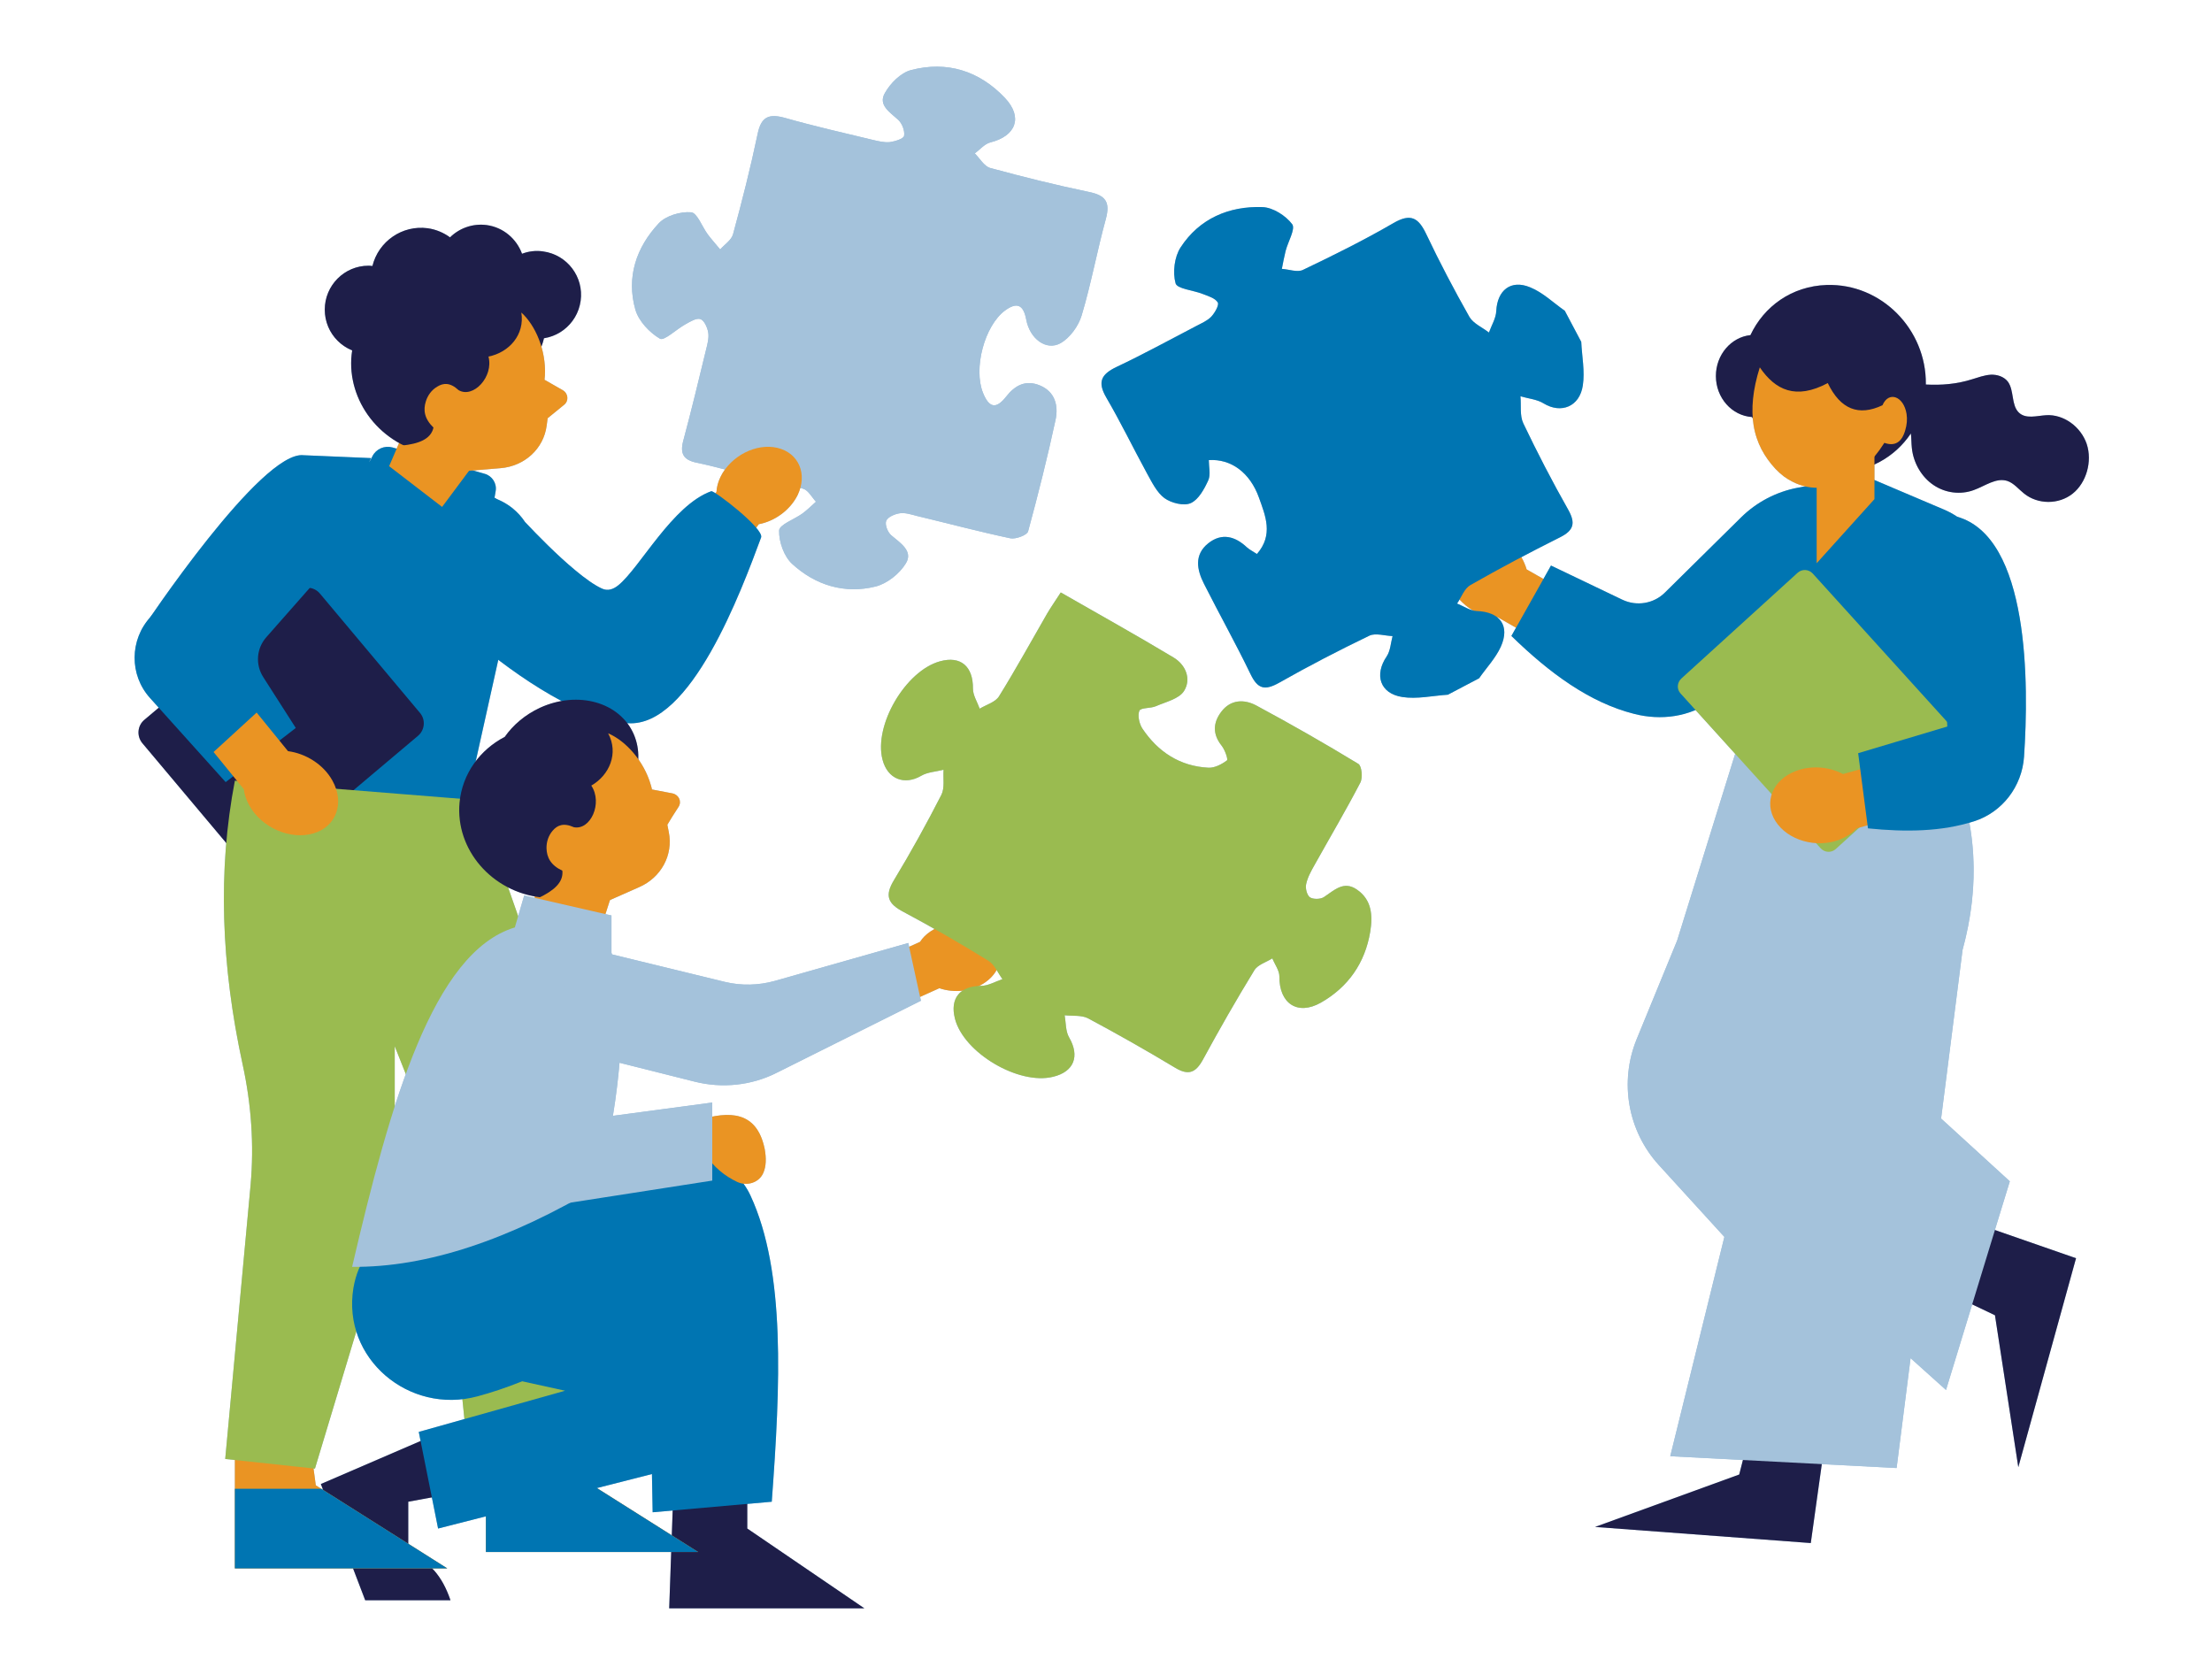 <?xml version="1.0" encoding="UTF-8" standalone="yes"?>
<svg xmlns="http://www.w3.org/2000/svg" xmlns:xlink="http://www.w3.org/1999/xlink" width="80" zoomAndPan="magnify" viewBox="0 0 60 45" height="60" preserveAspectRatio="xMidYMid meet" version="1.0">
  <defs>
    <filter x="0%" y="0%" width="100%" height="100%" id="c5210b9c2e">
      <feColorMatrix values="0 0 0 0 1 0 0 0 0 1 0 0 0 0 1 0 0 0 1 0" color-interpolation-filters="sRGB"/>
    </filter>
    <filter x="0%" y="0%" width="100%" height="100%" id="11630cd081">
      <feColorMatrix values="0 0 0 0 1 0 0 0 0 1 0 0 0 0 1 0.213 0.715 0.072 0 0" color-interpolation-filters="sRGB"/>
    </filter>
    <clipPath id="ea17d6997b">
      <path d="M 29 5 L 56.754 5 L 56.754 42 L 29 42 Z M 29 5 " clip-rule="nonzero"/>
    </clipPath>
    <clipPath id="5c1c000738">
      <path d="M 3.504 1.641 L 38 1.641 L 38 43.641 L 3.504 43.641 Z M 3.504 1.641 " clip-rule="nonzero"/>
    </clipPath>
    <clipPath id="5835d544b0">
      <path d="M 0.039 0.199 L 9.879 0.199 L 9.879 6.68 L 0.039 6.68 Z M 0.039 0.199 " clip-rule="nonzero"/>
    </clipPath>
    <clipPath id="a1d29e9f93">
      <path d="M 0.156 0.305 L 9.719 0.305 L 9.719 6.641 L 0.156 6.641 Z M 0.156 0.305 " clip-rule="nonzero"/>
    </clipPath>
    <clipPath id="d02538bbce">
      <rect x="0" width="10" y="0" height="7"/>
    </clipPath>
    <clipPath id="5f184fd1c4">
      <path d="M 0.039 0.199 L 9.879 0.199 L 9.879 6.68 L 0.039 6.68 Z M 0.039 0.199 " clip-rule="nonzero"/>
    </clipPath>
    <clipPath id="efa9524f60">
      <path d="M 0.156 0.305 L 9.719 0.305 L 9.719 6.641 L 0.156 6.641 Z M 0.156 0.305 " clip-rule="nonzero"/>
    </clipPath>
    <clipPath id="115f886c2e">
      <rect x="0" width="10" y="0" height="7"/>
    </clipPath>
    <clipPath id="97f08d0212">
      <rect x="0" width="10" y="0" height="7"/>
    </clipPath>
    <clipPath id="82f533f5b9">
      <path d="M 0.156 0.305 L 9.719 0.305 L 9.719 6.641 L 0.156 6.641 Z M 0.156 0.305 " clip-rule="nonzero"/>
    </clipPath>
    <clipPath id="0a32d19e62">
      <rect x="0" width="10" y="0" height="7"/>
    </clipPath>
    <clipPath id="09e21c4753">
      <rect x="0" width="10" y="0" height="7"/>
    </clipPath>
    <clipPath id="32cfc114da">
      <path d="M 18 39 L 24 39 L 24 43.641 L 18 43.641 Z M 18 39 " clip-rule="nonzero"/>
    </clipPath>
    <clipPath id="cd78e82bab">
      <path d="M 3.504 12 L 14 12 L 14 23 L 3.504 23 Z M 3.504 12 " clip-rule="nonzero"/>
    </clipPath>
    <clipPath id="70a42154b9">
      <path d="M 3.504 11 L 15 11 L 15 23 L 3.504 23 Z M 3.504 11 " clip-rule="nonzero"/>
    </clipPath>
    <clipPath id="66a564851e">
      <path d="M 0.602 0.762 L 11.16 0.762 L 11.16 11.801 L 0.602 11.801 Z M 0.602 0.762 " clip-rule="nonzero"/>
    </clipPath>
    <clipPath id="b36a9f5f7f">
      <path d="M 0.797 1 L 10.949 1 L 10.949 11.59 L 0.797 11.59 Z M 0.797 1 " clip-rule="nonzero"/>
    </clipPath>
    <clipPath id="8b70f4587b">
      <rect x="0" width="12" y="0" height="12"/>
    </clipPath>
    <clipPath id="4426c4f07f">
      <path d="M 0.602 0.762 L 11.16 0.762 L 11.16 11.801 L 0.602 11.801 Z M 0.602 0.762 " clip-rule="nonzero"/>
    </clipPath>
    <clipPath id="025a83e40d">
      <path d="M 1 1 L 10.949 1 L 10.949 11.59 L 1 11.59 Z M 1 1 " clip-rule="nonzero"/>
    </clipPath>
    <clipPath id="e9fb3a958a">
      <rect x="0" width="12" y="0" height="12"/>
    </clipPath>
    <clipPath id="e0ae1464f0">
      <rect x="0" width="12" y="0" height="12"/>
    </clipPath>
    <clipPath id="d7c6876b0e">
      <path d="M 0.797 1 L 10.949 1 L 10.949 11.59 L 0.797 11.59 Z M 0.797 1 " clip-rule="nonzero"/>
    </clipPath>
    <clipPath id="f2ce84e786">
      <rect x="0" width="12" y="0" height="12"/>
    </clipPath>
    <clipPath id="632a1c1998">
      <rect x="0" width="12" y="0" height="12"/>
    </clipPath>
    <clipPath id="864d971ab1">
      <path d="M 3.504 15 L 12 15 L 12 24 L 3.504 24 Z M 3.504 15 " clip-rule="nonzero"/>
    </clipPath>
    <clipPath id="f1ad9cf5e6">
      <path d="M 0.398 0.441 L 11.199 0.441 L 11.199 4.52 L 0.398 4.52 Z M 0.398 0.441 " clip-rule="nonzero"/>
    </clipPath>
    <clipPath id="ee94bfb16a">
      <path d="M 0.539 0.535 L 10.988 0.535 L 10.988 4.516 L 0.539 4.516 Z M 0.539 0.535 " clip-rule="nonzero"/>
    </clipPath>
    <clipPath id="ebed685141">
      <rect x="0" width="12" y="0" height="5"/>
    </clipPath>
    <clipPath id="4244681b05">
      <path d="M 0.398 0.441 L 11.199 0.441 L 11.199 4.52 L 0.398 4.52 Z M 0.398 0.441 " clip-rule="nonzero"/>
    </clipPath>
    <clipPath id="e5b00aba57">
      <path d="M 0.539 0.535 L 10.988 0.535 L 10.988 4.516 L 0.539 4.516 Z M 0.539 0.535 " clip-rule="nonzero"/>
    </clipPath>
    <clipPath id="4f7c643a77">
      <rect x="0" width="12" y="0" height="5"/>
    </clipPath>
    <clipPath id="02c7b877b8">
      <rect x="0" width="12" y="0" height="5"/>
    </clipPath>
    <clipPath id="5bfd4a37f2">
      <path d="M 0.539 0.535 L 10.988 0.535 L 10.988 4.516 L 0.539 4.516 Z M 0.539 0.535 " clip-rule="nonzero"/>
    </clipPath>
    <clipPath id="3b999d8c32">
      <rect x="0" width="12" y="0" height="5"/>
    </clipPath>
    <clipPath id="9d593ac882">
      <rect x="0" width="12" y="0" height="5"/>
    </clipPath>
    <clipPath id="5be96d0e7f">
      <path d="M 8 38 L 13 38 L 13 43.641 L 8 43.641 Z M 8 38 " clip-rule="nonzero"/>
    </clipPath>
    <clipPath id="421f6ae1e8">
      <path d="M 0.281 0.602 L 8.199 0.602 L 8.199 8.762 L 0.281 8.762 Z M 0.281 0.602 " clip-rule="nonzero"/>
    </clipPath>
    <clipPath id="90390355e1">
      <path d="M 0.301 0.641 L 8.102 0.641 L 8.102 8.602 L 0.301 8.602 Z M 0.301 0.641 " clip-rule="nonzero"/>
    </clipPath>
    <clipPath id="e0918f78cc">
      <rect x="0" width="9" y="0" height="9"/>
    </clipPath>
    <clipPath id="7c1adb2669">
      <path d="M 0.281 0.602 L 8.199 0.602 L 8.199 8.762 L 0.281 8.762 Z M 0.281 0.602 " clip-rule="nonzero"/>
    </clipPath>
    <clipPath id="3eb023e1ef">
      <path d="M 0.301 1 L 8 1 L 8 8.602 L 0.301 8.602 Z M 0.301 1 " clip-rule="nonzero"/>
    </clipPath>
    <clipPath id="fa7c821fca">
      <rect x="0" width="9" y="0" height="9"/>
    </clipPath>
    <clipPath id="8593f558f3">
      <rect x="0" width="9" y="0" height="9"/>
    </clipPath>
    <clipPath id="f3be2c3fa5">
      <path d="M 0.301 0.641 L 8.102 0.641 L 8.102 8.602 L 0.301 8.602 Z M 0.301 0.641 " clip-rule="nonzero"/>
    </clipPath>
    <clipPath id="d1de80221c">
      <rect x="0" width="9" y="0" height="9"/>
    </clipPath>
    <clipPath id="87d5614e56">
      <rect x="0" width="9" y="0" height="9"/>
    </clipPath>
    <clipPath id="0cbf35a6f7">
      <path d="M 0.359 0 L 8.039 0 L 8.039 10.559 L 0.359 10.559 Z M 0.359 0 " clip-rule="nonzero"/>
    </clipPath>
    <clipPath id="525ca019ef">
      <path d="M 0.535 0.211 L 7.895 0.211 L 7.895 10.379 L 0.535 10.379 Z M 0.535 0.211 " clip-rule="nonzero"/>
    </clipPath>
    <clipPath id="0d804dd07a">
      <rect x="0" width="9" y="0" height="11"/>
    </clipPath>
    <clipPath id="ee8da5b112">
      <path d="M 0.359 0 L 8.039 0 L 8.039 10.559 L 0.359 10.559 Z M 0.359 0 " clip-rule="nonzero"/>
    </clipPath>
    <clipPath id="4ab6c5ec14">
      <path d="M 0.535 0.211 L 7.895 0.211 L 7.895 10.379 L 0.535 10.379 Z M 0.535 0.211 " clip-rule="nonzero"/>
    </clipPath>
    <clipPath id="75103dd626">
      <rect x="0" width="9" y="0" height="11"/>
    </clipPath>
    <clipPath id="aba11e1e8b">
      <rect x="0" width="9" y="0" height="11"/>
    </clipPath>
    <clipPath id="b81331683f">
      <path d="M 0.535 0.211 L 7.895 0.211 L 7.895 10.379 L 0.535 10.379 Z M 0.535 0.211 " clip-rule="nonzero"/>
    </clipPath>
    <clipPath id="1d4f844ca2">
      <rect x="0" width="9" y="0" height="11"/>
    </clipPath>
    <clipPath id="3d53cf4534">
      <rect x="0" width="9" y="0" height="11"/>
    </clipPath>
    <clipPath id="6247104a6f">
      <path d="M 3.504 12 L 9 12 L 9 22 L 3.504 22 Z M 3.504 12 " clip-rule="nonzero"/>
    </clipPath>
    <clipPath id="40c44d8115">
      <path d="M 52 33 L 56.754 33 L 56.754 40 L 52 40 Z M 52 33 " clip-rule="nonzero"/>
    </clipPath>
    <clipPath id="20f2ec9f77">
      <path d="M 0.922 0.68 L 6.68 0.68 L 6.68 14.84 L 0.922 14.84 Z M 0.922 0.68 " clip-rule="nonzero"/>
    </clipPath>
    <clipPath id="f3cebae327">
      <path d="M 1.113 0.789 L 6.559 0.789 L 6.559 14.641 L 1.113 14.641 Z M 1.113 0.789 " clip-rule="nonzero"/>
    </clipPath>
    <clipPath id="a698d6f128">
      <rect x="0" width="7" y="0" height="15"/>
    </clipPath>
    <clipPath id="f212d05077">
      <path d="M 0.922 0.68 L 6.68 0.68 L 6.68 14.84 L 0.922 14.84 Z M 0.922 0.68 " clip-rule="nonzero"/>
    </clipPath>
    <clipPath id="96d856c406">
      <path d="M 1.113 1 L 6.559 1 L 6.559 14.641 L 1.113 14.641 Z M 1.113 1 " clip-rule="nonzero"/>
    </clipPath>
    <clipPath id="3201e87356">
      <rect x="0" width="7" y="0" height="15"/>
    </clipPath>
    <clipPath id="0c22b78d51">
      <rect x="0" width="7" y="0" height="15"/>
    </clipPath>
    <clipPath id="9a2b2e1a02">
      <path d="M 1.113 0.789 L 6.559 0.789 L 6.559 14.641 L 1.113 14.641 Z M 1.113 0.789 " clip-rule="nonzero"/>
    </clipPath>
    <clipPath id="6aadbb93fd">
      <rect x="0" width="7" y="0" height="15"/>
    </clipPath>
    <clipPath id="3e6d33bec1">
      <rect x="0" width="7" y="0" height="15"/>
    </clipPath>
    <clipPath id="9de49afc58">
      <path d="M 0.801 0.719 L 14 0.719 L 14 8.879 L 0.801 8.879 Z M 0.801 0.719 " clip-rule="nonzero"/>
    </clipPath>
    <clipPath id="d585df1ccc">
      <path d="M 0.879 0.863 L 13.973 0.863 L 13.973 8.82 L 0.879 8.82 Z M 0.879 0.863 " clip-rule="nonzero"/>
    </clipPath>
    <clipPath id="af8cce4306">
      <rect x="0" width="14" y="0" height="9"/>
    </clipPath>
    <clipPath id="223d4c9335">
      <path d="M 0.801 0.719 L 14 0.719 L 14 8.879 L 0.801 8.879 Z M 0.801 0.719 " clip-rule="nonzero"/>
    </clipPath>
    <clipPath id="b12edd83f1">
      <path d="M 1 1 L 13.973 1 L 13.973 8.82 L 1 8.82 Z M 1 1 " clip-rule="nonzero"/>
    </clipPath>
    <clipPath id="3a0b77fd26">
      <rect x="0" width="14" y="0" height="9"/>
    </clipPath>
    <clipPath id="92e10671b1">
      <rect x="0" width="14" y="0" height="9"/>
    </clipPath>
    <clipPath id="f07062b2b5">
      <path d="M 0.879 0.863 L 13.973 0.863 L 13.973 8.82 L 0.879 8.82 Z M 0.879 0.863 " clip-rule="nonzero"/>
    </clipPath>
    <clipPath id="fba98befad">
      <rect x="0" width="14" y="0" height="9"/>
    </clipPath>
    <clipPath id="178880afe4">
      <rect x="0" width="14" y="0" height="9"/>
    </clipPath>
    <clipPath id="8610743499">
      <path d="M 46 7 L 56.754 7 L 56.754 14 L 46 14 Z M 46 7 " clip-rule="nonzero"/>
    </clipPath>
    <clipPath id="1e259f3344">
      <path d="M 0.602 0.238 L 3.719 0.238 L 3.719 7.922 L 0.602 7.922 Z M 0.602 0.238 " clip-rule="nonzero"/>
    </clipPath>
    <clipPath id="c0a0e62b5e">
      <path d="M 0.766 0.254 L 3.562 0.254 L 3.562 7.77 L 0.766 7.77 Z M 0.766 0.254 " clip-rule="nonzero"/>
    </clipPath>
    <clipPath id="03997f1d24">
      <rect x="0" width="4" y="0" height="8"/>
    </clipPath>
    <clipPath id="919f4e33f4">
      <path d="M 0.602 0.238 L 3.719 0.238 L 3.719 7.922 L 0.602 7.922 Z M 0.602 0.238 " clip-rule="nonzero"/>
    </clipPath>
    <clipPath id="4896fa737b">
      <path d="M 1 0.254 L 3.562 0.254 L 3.562 7.77 L 1 7.77 Z M 1 0.254 " clip-rule="nonzero"/>
    </clipPath>
    <clipPath id="1f5f9b9b6d">
      <rect x="0" width="4" y="0" height="8"/>
    </clipPath>
    <clipPath id="a5e8a2748a">
      <rect x="0" width="4" y="0" height="8"/>
    </clipPath>
    <clipPath id="0455700658">
      <path d="M 0.766 0.254 L 3.562 0.254 L 3.562 7.77 L 0.766 7.77 Z M 0.766 0.254 " clip-rule="nonzero"/>
    </clipPath>
    <clipPath id="144c5c3182">
      <rect x="0" width="4" y="0" height="8"/>
    </clipPath>
    <clipPath id="1ce94d8d3c">
      <rect x="0" width="4" y="0" height="8"/>
    </clipPath>
    <clipPath id="ad337dff42">
      <path d="M 17 1.641 L 31 1.641 L 31 16 L 17 16 Z M 17 1.641 " clip-rule="nonzero"/>
    </clipPath>
    <image x="0" y="0" width="11" xlink:href="" id="831e5fc5de" height="7" preserveAspectRatio="xMidYMid meet"/>
    <image x="0" y="0" width="41" xlink:href="" id="baafc9c846" height="27" preserveAspectRatio="xMidYMid meet"/>
    <image x="0" y="0" width="41" xlink:href="" id="bf99340a6e" height="27" preserveAspectRatio="xMidYMid meet"/>
    <image x="0" y="0" width="12" xlink:href="" id="180b25d84b" height="12" preserveAspectRatio="xMidYMid meet"/>
    <image x="0" y="0" width="44" xlink:href="" id="5361e686d2" height="46" preserveAspectRatio="xMidYMid meet"/>
    <image x="0" y="0" width="44" xlink:href="" id="7a91967305" height="46" preserveAspectRatio="xMidYMid meet"/>
    <image x="0" y="0" width="12" xlink:href="" id="e2dc22e46d" height="6" preserveAspectRatio="xMidYMid meet"/>
    <image x="0" y="0" width="45" xlink:href="" id="a969c1ae93" height="17" preserveAspectRatio="xMidYMid meet"/>
    <image x="0" y="0" width="45" xlink:href="" id="445df4ce06" height="17" preserveAspectRatio="xMidYMid meet"/>
    <image x="0" y="0" width="9" xlink:href="" id="05634509e4" height="9" preserveAspectRatio="xMidYMid meet"/>
    <image x="0" y="0" width="33" xlink:href="" id="97200c217a" height="34" preserveAspectRatio="xMidYMid meet"/>
    <image x="0" y="0" width="33" xlink:href="" id="690dc21783" height="34" preserveAspectRatio="xMidYMid meet"/>
    <image x="0" y="0" width="9" xlink:href="" id="0d4c639aad" height="11" preserveAspectRatio="xMidYMid meet"/>
    <image x="0" y="0" width="32" xlink:href="" id="e2fbd7fba1" height="44" preserveAspectRatio="xMidYMid meet"/>
    <image x="0" y="0" width="32" xlink:href="" id="d25dafa6fe" height="44" preserveAspectRatio="xMidYMid meet"/>
    <image x="0" y="0" width="8" xlink:href="" id="3b5a1dbadf" height="16" preserveAspectRatio="xMidYMid meet"/>
    <image x="0" y="0" width="24" xlink:href="" id="69b7775246" height="59" preserveAspectRatio="xMidYMid meet"/>
    <image x="0" y="0" width="24" xlink:href="" id="6d28faa327" height="59" preserveAspectRatio="xMidYMid meet"/>
    <image x="0" y="0" width="14" xlink:href="" id="aa6c6bc023" height="9" preserveAspectRatio="xMidYMid meet"/>
    <image x="0" y="0" width="55" xlink:href="" id="069e93680f" height="34" preserveAspectRatio="xMidYMid meet"/>
    <image x="0" y="0" width="55" xlink:href="" id="21919ae51d" height="34" preserveAspectRatio="xMidYMid meet"/>
    <image x="0" y="0" width="5" xlink:href="" id="20a72cceaa" height="8" preserveAspectRatio="xMidYMid meet"/>
    <image x="0" y="0" width="13" xlink:href="" id="afca2c25db" height="32" preserveAspectRatio="xMidYMid meet"/>
    <image x="0" y="0" width="13" xlink:href="" id="344b724045" height="32" preserveAspectRatio="xMidYMid meet"/>
    <mask id="1251a8dae0">
      <g filter="url(#c5210b9c2e)">
        <g transform="matrix(1, 0, 0, 1, 0, 0)">
          <image x="0" y="0" width="11" xlink:href="" height="7" preserveAspectRatio="xMidYMid meet"/>
        </g>
      </g>
    </mask>
    <mask id="53563bfc97">
      <g filter="url(#c5210b9c2e)">
        <g filter="url(#11630cd081)" transform="matrix(0.24, 0, 0, 0.24, 0.04, 0.2)">
          <image x="0" y="0" width="41" xlink:href="" height="27" preserveAspectRatio="xMidYMid meet"/>
        </g>
      </g>
    </mask>
    <mask id="7b634f556e">
      <g filter="url(#c5210b9c2e)">
        <g transform="matrix(1, 0, 0, 1, 0, 0)">
          <g clip-path="url(#97f08d0212)">
            <g clip-path="url(#5f184fd1c4)">
              <g transform="matrix(1, 0, 0, 1, 0, 0)">
                <g clip-path="url(#115f886c2e)">
                  <g clip-path="url(#efa9524f60)">
                    <g mask="url(#53563bfc97)">
                      <g transform="matrix(0.24, 0, 0, 0.24, 0.04, 0.2)">
                        <image x="0" y="0" width="41" xlink:href="" height="27" preserveAspectRatio="xMidYMid meet"/>
                      </g>
                    </g>
                  </g>
                </g>
              </g>
            </g>
          </g>
        </g>
      </g>
    </mask>
    <mask id="bc4507e82e">
      <g filter="url(#c5210b9c2e)">
        <g>
          <image x="0" y="0" width="12" xlink:href="" height="12" preserveAspectRatio="xMidYMid meet"/>
        </g>
      </g>
    </mask>
    <mask id="694c747eb0">
      <g filter="url(#c5210b9c2e)">
        <g filter="url(#11630cd081)" transform="matrix(0.24, 0, 0, 0.24, 0.6, 0.76)">
          <image x="0" y="0" width="44" xlink:href="" height="46" preserveAspectRatio="xMidYMid meet"/>
        </g>
      </g>
    </mask>
    <mask id="6bd9fc887c">
      <g filter="url(#c5210b9c2e)">
        <g>
          <g clip-path="url(#e0ae1464f0)">
            <g clip-path="url(#4426c4f07f)">
              <g>
                <g clip-path="url(#e9fb3a958a)">
                  <g clip-path="url(#025a83e40d)">
                    <g mask="url(#694c747eb0)">
                      <g transform="matrix(0.24, 0, 0, 0.24, 0.6, 0.76)">
                        <image x="0" y="0" width="44" xlink:href="" height="46" preserveAspectRatio="xMidYMid meet"/>
                      </g>
                    </g>
                  </g>
                </g>
              </g>
            </g>
          </g>
        </g>
      </g>
    </mask>
    <mask id="75dbbe52f2">
      <g filter="url(#c5210b9c2e)">
        <g transform="matrix(1, 0, 0, 1, 0, 0)">
          <image x="0" y="0" width="12" xlink:href="" height="6" preserveAspectRatio="xMidYMid meet"/>
        </g>
      </g>
    </mask>
    <mask id="12ba985cd6">
      <g filter="url(#c5210b9c2e)">
        <g filter="url(#11630cd081)" transform="matrix(0.24, 0, 0, 0.24, 0.4, 0.44)">
          <image x="0" y="0" width="45" xlink:href="" height="17" preserveAspectRatio="xMidYMid meet"/>
        </g>
      </g>
    </mask>
    <mask id="e610a95f5f">
      <g filter="url(#c5210b9c2e)">
        <g>
          <g clip-path="url(#02c7b877b8)">
            <g clip-path="url(#4244681b05)">
              <g>
                <g clip-path="url(#4f7c643a77)">
                  <g clip-path="url(#e5b00aba57)">
                    <g mask="url(#12ba985cd6)">
                      <g transform="matrix(0.24, 0, 0, 0.24, 0.4, 0.44)">
                        <image x="0" y="0" width="45" xlink:href="" height="17" preserveAspectRatio="xMidYMid meet"/>
                      </g>
                    </g>
                  </g>
                </g>
              </g>
            </g>
          </g>
        </g>
      </g>
    </mask>
    <mask id="a33c054116">
      <g filter="url(#c5210b9c2e)">
        <g transform="matrix(1, 0, 0, 1, 0, 0)">
          <image x="0" y="0" width="9" xlink:href="" height="9" preserveAspectRatio="xMidYMid meet"/>
        </g>
      </g>
    </mask>
    <mask id="3110fa29f0">
      <g filter="url(#c5210b9c2e)">
        <g filter="url(#11630cd081)" transform="matrix(0.24, 0, 0, 0.24, 0.28, 0.6)">
          <image x="0" y="0" width="33" xlink:href="" height="34" preserveAspectRatio="xMidYMid meet"/>
        </g>
      </g>
    </mask>
    <mask id="0c5e6be045">
      <g filter="url(#c5210b9c2e)">
        <g transform="matrix(1, 0, 0, 1, 0, 0)">
          <g clip-path="url(#8593f558f3)">
            <g clip-path="url(#7c1adb2669)">
              <g transform="matrix(1, 0, 0, 1, 0, 0)">
                <g clip-path="url(#fa7c821fca)">
                  <g clip-path="url(#3eb023e1ef)">
                    <g mask="url(#3110fa29f0)">
                      <g transform="matrix(0.24, 0, 0, 0.24, 0.28, 0.6)">
                        <image x="0" y="0" width="33" xlink:href="" height="34" preserveAspectRatio="xMidYMid meet"/>
                      </g>
                    </g>
                  </g>
                </g>
              </g>
            </g>
          </g>
        </g>
      </g>
    </mask>
    <mask id="b7c7295fd1">
      <g filter="url(#c5210b9c2e)">
        <g transform="matrix(1, 0, 0, 1, 0, 0)">
          <image x="0" y="0" width="9" xlink:href="" height="11" preserveAspectRatio="xMidYMid meet"/>
        </g>
      </g>
    </mask>
    <mask id="548637b4c0">
      <g filter="url(#c5210b9c2e)">
        <g filter="url(#11630cd081)" transform="matrix(0.24, 0, 0, 0.24, 0.36, -0)">
          <image x="0" y="0" width="32" xlink:href="" height="44" preserveAspectRatio="xMidYMid meet"/>
        </g>
      </g>
    </mask>
    <mask id="318da6d9f4">
      <g filter="url(#c5210b9c2e)">
        <g transform="matrix(1, 0, 0, 1, 0, 0)">
          <g clip-path="url(#aba11e1e8b)">
            <g clip-path="url(#ee8da5b112)">
              <g transform="matrix(1, 0, 0, 1, 0, 0)">
                <g clip-path="url(#75103dd626)">
                  <g clip-path="url(#4ab6c5ec14)">
                    <g mask="url(#548637b4c0)">
                      <g transform="matrix(0.24, 0, 0, 0.24, 0.36, -0)">
                        <image x="0" y="0" width="32" xlink:href="" height="44" preserveAspectRatio="xMidYMid meet"/>
                      </g>
                    </g>
                  </g>
                </g>
              </g>
            </g>
          </g>
        </g>
      </g>
    </mask>
    <mask id="871663ea50">
      <g filter="url(#c5210b9c2e)">
        <g transform="matrix(1, 0, 0, 1, 0, 0)">
          <image x="0" y="0" width="8" xlink:href="" height="16" preserveAspectRatio="xMidYMid meet"/>
        </g>
      </g>
    </mask>
    <mask id="cf6d620171">
      <g filter="url(#c5210b9c2e)">
        <g filter="url(#11630cd081)" transform="matrix(0.24, 0, 0, 0.24, 0.92, 0.68)">
          <image x="0" y="0" width="24" xlink:href="" height="59" preserveAspectRatio="xMidYMid meet"/>
        </g>
      </g>
    </mask>
    <mask id="e8a85aa9b5">
      <g filter="url(#c5210b9c2e)">
        <g>
          <g clip-path="url(#0c22b78d51)">
            <g clip-path="url(#f212d05077)">
              <g>
                <g clip-path="url(#3201e87356)">
                  <g clip-path="url(#96d856c406)">
                    <g mask="url(#cf6d620171)">
                      <g transform="matrix(0.24, 0, 0, 0.24, 0.92, 0.68)">
                        <image x="0" y="0" width="24" xlink:href="" height="59" preserveAspectRatio="xMidYMid meet"/>
                      </g>
                    </g>
                  </g>
                </g>
              </g>
            </g>
          </g>
        </g>
      </g>
    </mask>
    <mask id="459e128bf8">
      <g filter="url(#c5210b9c2e)">
        <g transform="matrix(1, 0, 0, 1, 0, 0)">
          <image x="0" y="0" width="14" xlink:href="" height="9" preserveAspectRatio="xMidYMid meet"/>
        </g>
      </g>
    </mask>
    <mask id="8a4506e3bb">
      <g filter="url(#c5210b9c2e)">
        <g filter="url(#11630cd081)" transform="matrix(0.24, 0, 0, 0.24, 0.8, 0.72)">
          <image x="0" y="0" width="55" xlink:href="" height="34" preserveAspectRatio="xMidYMid meet"/>
        </g>
      </g>
    </mask>
    <mask id="6a82c34ef9">
      <g filter="url(#c5210b9c2e)">
        <g>
          <g clip-path="url(#92e10671b1)">
            <g clip-path="url(#223d4c9335)">
              <g>
                <g clip-path="url(#3a0b77fd26)">
                  <g clip-path="url(#b12edd83f1)">
                    <g mask="url(#8a4506e3bb)">
                      <g transform="matrix(0.24, 0, 0, 0.24, 0.8, 0.72)">
                        <image x="0" y="0" width="55" xlink:href="" height="34" preserveAspectRatio="xMidYMid meet"/>
                      </g>
                    </g>
                  </g>
                </g>
              </g>
            </g>
          </g>
        </g>
      </g>
    </mask>
    <mask id="09031594a1">
      <g filter="url(#c5210b9c2e)">
        <g transform="matrix(1, 0, 0, 1, 0, 0)">
          <image x="0" y="0" width="5" xlink:href="" height="8" preserveAspectRatio="xMidYMid meet"/>
        </g>
      </g>
    </mask>
    <mask id="970c60117f">
      <g filter="url(#c5210b9c2e)">
        <g filter="url(#11630cd081)" transform="matrix(0.24, 0, 0, 0.24, 0.6, 0.24)">
          <image x="0" y="0" width="13" xlink:href="" height="32" preserveAspectRatio="xMidYMid meet"/>
        </g>
      </g>
    </mask>
    <mask id="574eadb081">
      <g filter="url(#c5210b9c2e)">
        <g>
          <g clip-path="url(#a5e8a2748a)">
            <g clip-path="url(#919f4e33f4)">
              <g>
                <g clip-path="url(#1f5f9b9b6d)">
                  <g clip-path="url(#4896fa737b)">
                    <g mask="url(#970c60117f)">
                      <g transform="matrix(0.24, 0, 0, 0.24, 0.6, 0.24)">
                        <image x="0" y="0" width="13" xlink:href="" height="32" preserveAspectRatio="xMidYMid meet"/>
                      </g>
                    </g>
                  </g>
                </g>
              </g>
            </g>
          </g>
        </g>
      </g>
    </mask>
  </defs>
  <g clip-path="url(#ea17d6997b)">
    <path fill="#a4c2db" d="M 51.832 11.758 C 51.848 11.887 51.844 12.027 51.859 12.156 C 51.902 12.562 52.125 12.941 52.445 13.156 C 52.766 13.375 53.18 13.426 53.539 13.293 C 53.844 13.184 54.148 12.945 54.453 13.047 C 54.629 13.109 54.754 13.27 54.902 13.387 C 55.277 13.688 55.84 13.691 56.219 13.391 C 56.594 13.094 56.758 12.516 56.602 12.043 C 56.441 11.57 55.973 11.234 55.504 11.262 C 55.246 11.277 54.949 11.375 54.758 11.188 C 54.551 10.984 54.637 10.594 54.465 10.355 C 54.355 10.211 54.168 10.156 53.996 10.164 C 53.82 10.176 53.656 10.238 53.488 10.289 C 53.078 10.418 52.66 10.453 52.238 10.43 C 52.238 10.426 52.238 10.422 52.238 10.418 C 52.254 8.938 51.035 7.684 49.547 7.73 C 48.594 7.762 47.844 8.316 47.48 9.09 C 46.957 9.145 46.543 9.621 46.543 10.199 C 46.543 10.793 46.977 11.277 47.523 11.312 C 47.531 11.328 47.539 11.34 47.543 11.355 C 47.551 11.418 47.559 11.477 47.566 11.535 C 47.645 12.02 47.863 12.398 48.16 12.719 C 48.23 12.793 48.309 12.863 48.391 12.926 C 48.465 12.98 48.543 13.027 48.621 13.066 C 48.734 13.125 48.852 13.164 48.973 13.191 L 48.758 13.23 C 48.184 13.34 47.652 13.617 47.234 14.027 L 45.164 16.07 C 44.859 16.375 44.395 16.453 44.004 16.266 L 42.07 15.34 L 41.867 15.703 L 41.41 15.445 C 41.375 15.332 41.328 15.219 41.266 15.113 C 41.617 14.93 41.965 14.75 42.316 14.574 C 42.688 14.387 42.742 14.191 42.539 13.828 C 42.105 13.062 41.699 12.277 41.32 11.484 C 41.219 11.273 41.266 10.996 41.242 10.75 C 41.457 10.812 41.695 10.832 41.875 10.945 C 42.34 11.227 42.848 11.035 42.934 10.457 C 42.992 10.07 42.91 9.668 42.891 9.273 L 42.445 8.43 C 42.133 8.211 41.852 7.934 41.504 7.793 C 40.977 7.574 40.613 7.879 40.586 8.434 C 40.578 8.633 40.457 8.824 40.387 9.02 C 40.207 8.879 39.965 8.777 39.859 8.598 C 39.441 7.859 39.047 7.109 38.684 6.344 C 38.473 5.902 38.262 5.781 37.797 6.051 C 37.004 6.512 36.176 6.922 35.344 7.32 C 35.191 7.395 34.965 7.305 34.77 7.293 C 34.801 7.133 34.832 6.973 34.871 6.812 C 34.934 6.559 35.145 6.211 35.051 6.082 C 34.875 5.848 34.531 5.629 34.246 5.617 C 33.332 5.586 32.531 5.93 32.023 6.711 C 31.855 6.969 31.805 7.387 31.887 7.684 C 31.926 7.836 32.367 7.871 32.621 7.973 C 32.77 8.031 32.961 8.086 33.031 8.203 C 33.074 8.273 32.953 8.484 32.855 8.59 C 32.75 8.699 32.594 8.766 32.453 8.84 C 31.73 9.215 31.016 9.609 30.277 9.957 C 29.867 10.156 29.766 10.363 30.004 10.777 C 30.395 11.445 30.734 12.148 31.105 12.828 C 31.242 13.074 31.375 13.355 31.586 13.512 C 31.77 13.645 32.109 13.73 32.297 13.648 C 32.508 13.555 32.664 13.27 32.773 13.031 C 32.844 12.879 32.789 12.664 32.789 12.48 C 33.391 12.441 33.906 12.82 34.148 13.496 C 34.324 13.988 34.547 14.508 34.094 15.027 C 33.969 14.945 33.887 14.906 33.824 14.848 C 33.504 14.547 33.145 14.445 32.777 14.734 C 32.383 15.047 32.465 15.457 32.66 15.84 C 33.074 16.66 33.523 17.461 33.922 18.289 C 34.117 18.695 34.312 18.734 34.695 18.52 C 35.496 18.066 36.316 17.641 37.145 17.242 C 37.312 17.164 37.562 17.246 37.773 17.254 C 37.723 17.441 37.715 17.652 37.613 17.805 C 37.273 18.305 37.43 18.812 38.035 18.906 C 38.434 18.969 38.859 18.871 39.273 18.844 L 40.121 18.398 C 40.316 18.117 40.566 17.855 40.707 17.547 C 40.871 17.188 40.82 16.906 40.609 16.742 C 40.613 16.742 40.621 16.742 40.625 16.742 L 41.121 17.027 L 40.996 17.25 C 42.035 18.262 43.121 19.059 44.324 19.363 C 44.883 19.508 45.469 19.477 45.988 19.258 L 47.066 20.449 L 46.992 20.684 L 45.492 25.512 L 44.391 28.195 C 43.922 29.352 44.152 30.676 44.996 31.602 L 46.773 33.551 L 45.305 39.5 L 47.277 39.602 L 47.176 39.996 L 43.266 41.418 L 49.117 41.855 L 49.418 39.715 L 51.445 39.82 L 51.824 36.84 L 52.785 37.703 L 53.496 35.379 L 54.113 35.676 L 54.746 39.797 L 56.312 34.129 L 54.109 33.363 L 54.516 32.043 L 52.652 30.34 L 53.234 25.766 C 53.555 24.598 53.625 23.445 53.418 22.312 C 53.461 22.301 53.504 22.289 53.547 22.277 C 54.316 22.031 54.848 21.328 54.902 20.523 C 55.035 18.551 55.051 14.574 53.086 14.016 C 52.984 13.945 52.871 13.883 52.754 13.832 L 50.844 13.02 L 50.844 12.598 C 51.242 12.418 51.586 12.125 51.832 11.758 Z M 39.59 16.262 C 39.695 16.375 39.812 16.477 39.945 16.555 C 39.805 16.52 39.664 16.426 39.523 16.371 C 39.547 16.336 39.566 16.301 39.59 16.262 Z M 39.59 16.262 " fill-opacity="1" fill-rule="nonzero"/>
  </g>
  <g clip-path="url(#5c1c000738)">
    <path fill="#a4c2db" d="M 36.805 24.129 C 36.445 23.879 36.188 24.152 35.906 24.336 C 35.812 24.395 35.613 24.398 35.527 24.336 C 35.449 24.273 35.402 24.09 35.43 23.977 C 35.469 23.793 35.57 23.617 35.664 23.449 C 36.078 22.707 36.508 21.98 36.898 21.23 C 36.969 21.098 36.938 20.773 36.844 20.719 C 35.938 20.168 35.016 19.641 34.078 19.137 C 33.75 18.961 33.379 18.969 33.125 19.309 C 32.902 19.605 32.887 19.914 33.137 20.227 C 33.227 20.34 33.316 20.602 33.281 20.625 C 33.141 20.73 32.949 20.832 32.781 20.824 C 32.004 20.785 31.41 20.395 30.984 19.758 C 30.902 19.629 30.852 19.402 30.906 19.277 C 30.949 19.191 31.207 19.219 31.352 19.156 C 31.621 19.039 31.984 18.957 32.117 18.742 C 32.32 18.418 32.164 18.031 31.828 17.832 C 30.84 17.238 29.836 16.68 28.773 16.07 C 28.629 16.293 28.508 16.465 28.402 16.645 C 27.969 17.395 27.555 18.152 27.098 18.887 C 27 19.047 26.754 19.113 26.574 19.223 C 26.508 19.039 26.391 18.859 26.391 18.68 C 26.398 18.078 26.062 17.781 25.496 17.938 C 24.562 18.195 23.695 19.676 23.938 20.605 C 24.074 21.133 24.531 21.309 24.988 21.043 C 25.16 20.941 25.387 20.934 25.594 20.879 C 25.578 21.109 25.629 21.371 25.535 21.559 C 25.133 22.344 24.707 23.117 24.25 23.871 C 23.988 24.301 24.086 24.516 24.512 24.738 C 24.793 24.887 25.07 25.043 25.348 25.199 C 25.312 25.219 25.273 25.242 25.238 25.266 C 25.117 25.348 25.023 25.441 24.957 25.547 L 24.66 25.68 L 24.637 25.578 L 21.023 26.605 C 20.578 26.73 20.109 26.742 19.66 26.633 L 16.598 25.887 C 16.594 25.871 16.59 25.855 16.586 25.84 L 16.586 24.832 L 16.422 24.797 L 16.547 24.414 L 17.332 24.066 C 17.934 23.805 18.266 23.191 18.141 22.57 L 18.102 22.371 L 18.23 22.16 L 18.41 21.879 C 18.496 21.734 18.41 21.555 18.238 21.52 L 17.684 21.414 C 17.676 21.375 17.668 21.336 17.656 21.301 C 17.582 21.039 17.461 20.801 17.312 20.59 C 17.324 20.363 17.285 20.141 17.195 19.926 C 17.148 19.812 17.086 19.711 17.016 19.617 C 17.02 19.617 17.027 19.617 17.035 19.617 C 18.738 19.73 20.105 16.035 20.645 14.578 C 20.664 14.523 20.609 14.43 20.512 14.312 L 20.582 14.219 C 21.016 14.137 21.434 13.836 21.637 13.426 C 21.664 13.359 21.688 13.297 21.707 13.234 C 21.734 13.242 21.762 13.25 21.789 13.258 C 21.926 13.301 22.02 13.488 22.133 13.609 C 22.012 13.715 21.898 13.832 21.77 13.926 C 21.551 14.086 21.137 14.23 21.133 14.391 C 21.125 14.695 21.266 15.094 21.488 15.297 C 22.117 15.875 22.91 16.117 23.746 15.91 C 24.062 15.832 24.402 15.562 24.574 15.277 C 24.773 14.945 24.422 14.73 24.176 14.52 C 24.078 14.438 23.996 14.227 24.039 14.125 C 24.082 14.023 24.273 13.941 24.41 13.922 C 24.559 13.902 24.723 13.957 24.875 13.996 C 25.723 14.199 26.559 14.422 27.41 14.602 C 27.555 14.629 27.859 14.516 27.887 14.414 C 28.16 13.41 28.414 12.398 28.633 11.383 C 28.711 11.004 28.621 10.625 28.203 10.453 C 27.82 10.297 27.531 10.449 27.285 10.766 C 27.016 11.105 26.828 11.062 26.664 10.656 C 26.398 9.996 26.703 8.836 27.262 8.422 C 27.574 8.195 27.758 8.25 27.836 8.668 C 27.934 9.195 28.383 9.523 28.766 9.309 C 29.023 9.164 29.254 8.844 29.34 8.555 C 29.598 7.695 29.758 6.805 29.996 5.938 C 30.117 5.484 29.996 5.301 29.539 5.207 C 28.641 5.02 27.742 4.797 26.855 4.555 C 26.695 4.508 26.578 4.297 26.441 4.16 C 26.582 4.059 26.707 3.902 26.863 3.863 C 27.555 3.691 27.754 3.184 27.262 2.66 C 26.566 1.922 25.688 1.645 24.707 1.902 C 24.43 1.977 24.152 2.258 24.004 2.52 C 23.812 2.848 24.133 3.039 24.359 3.246 C 24.469 3.344 24.547 3.547 24.523 3.684 C 24.512 3.762 24.277 3.836 24.137 3.855 C 23.984 3.871 23.82 3.828 23.668 3.793 C 22.875 3.602 22.078 3.422 21.297 3.199 C 20.859 3.078 20.648 3.16 20.551 3.629 C 20.359 4.547 20.129 5.453 19.883 6.355 C 19.84 6.512 19.656 6.629 19.535 6.766 C 19.426 6.633 19.305 6.5 19.199 6.359 C 19.043 6.148 18.91 5.77 18.746 5.758 C 18.457 5.734 18.059 5.852 17.867 6.059 C 17.258 6.711 16.984 7.52 17.234 8.398 C 17.324 8.711 17.617 9.02 17.902 9.188 C 18.016 9.254 18.352 8.926 18.598 8.793 C 18.723 8.723 18.895 8.617 19 8.656 C 19.102 8.691 19.188 8.883 19.211 9.02 C 19.234 9.164 19.191 9.332 19.152 9.484 C 18.953 10.305 18.754 11.133 18.535 11.949 C 18.438 12.305 18.539 12.477 18.898 12.551 C 19.156 12.602 19.41 12.668 19.664 12.734 C 19.617 12.797 19.578 12.863 19.543 12.938 C 19.477 13.074 19.441 13.211 19.434 13.344 L 19.41 13.379 C 19.348 13.34 19.305 13.32 19.293 13.324 C 18.238 13.703 17.363 15.391 16.777 15.871 C 16.629 15.992 16.48 16.035 16.328 15.965 C 16.121 15.871 15.867 15.688 15.605 15.469 C 15.109 15.059 14.578 14.516 14.242 14.16 C 14.152 14.023 14.039 13.898 13.906 13.789 C 13.77 13.68 13.625 13.598 13.473 13.535 C 13.453 13.523 13.434 13.508 13.414 13.5 L 13.445 13.32 C 13.48 13.113 13.352 12.91 13.148 12.852 L 12.828 12.762 L 13.578 12.699 C 14.23 12.645 14.746 12.172 14.828 11.547 L 14.855 11.344 L 15.047 11.188 L 15.305 10.977 C 15.434 10.871 15.414 10.668 15.262 10.582 L 14.77 10.301 C 14.773 10.262 14.777 10.223 14.781 10.184 C 14.793 9.914 14.758 9.648 14.684 9.402 C 14.715 9.328 14.738 9.254 14.754 9.176 C 15.258 9.098 15.676 8.695 15.75 8.16 C 15.84 7.512 15.387 6.91 14.734 6.82 C 14.535 6.789 14.336 6.816 14.16 6.883 C 14.012 6.48 13.656 6.168 13.203 6.105 C 12.824 6.055 12.461 6.188 12.207 6.438 C 12.035 6.312 11.828 6.223 11.602 6.191 C 10.91 6.098 10.266 6.547 10.102 7.215 C 10.066 7.211 10.031 7.207 9.996 7.207 C 9.34 7.207 8.809 7.742 8.809 8.398 C 8.809 8.902 9.117 9.328 9.555 9.504 C 9.398 10.477 9.895 11.496 10.824 12.016 L 10.758 12.168 L 10.645 12.137 C 10.43 12.078 10.203 12.176 10.102 12.375 L 10.059 12.461 C 10.043 12.488 10.027 12.516 10.008 12.539 L 10.066 12.426 L 8.234 12.348 C 7.254 12.234 4.812 15.668 4.055 16.77 C 3.516 17.387 3.516 18.32 4.07 18.934 L 4.305 19.195 L 3.914 19.527 C 3.727 19.684 3.703 19.965 3.859 20.156 L 6.137 22.867 C 5.973 24.793 6.129 26.797 6.582 28.875 C 6.816 29.949 6.895 31.051 6.797 32.145 L 6.109 39.574 L 6.371 39.602 L 6.371 42.543 L 9.574 42.543 L 9.906 43.406 L 12.219 43.406 C 12.098 43.051 11.934 42.762 11.715 42.543 L 12.133 42.543 L 11.074 41.871 L 11.074 40.734 L 11.715 40.613 L 11.883 41.461 L 13.18 41.129 L 13.18 42.098 L 18.207 42.098 L 18.152 43.625 L 23.445 43.625 L 20.27 41.461 L 20.27 40.793 L 20.934 40.734 C 21.168 37.57 21.312 34.492 20.359 32.434 C 20.305 32.316 20.238 32.207 20.164 32.105 C 20.391 32.133 20.617 32.023 20.707 31.809 C 20.781 31.637 20.789 31.422 20.742 31.164 C 20.562 30.297 20.004 30.152 19.32 30.289 L 19.32 29.906 L 16.625 30.266 C 16.707 29.766 16.766 29.285 16.805 28.828 L 18.844 29.34 C 19.59 29.527 20.379 29.445 21.062 29.102 L 24.98 27.145 L 24.957 27.039 L 25.48 26.805 C 25.676 26.871 25.895 26.895 26.109 26.871 C 25.895 27.016 25.812 27.277 25.902 27.629 C 26.137 28.555 27.629 29.441 28.566 29.207 C 29.137 29.07 29.293 28.645 29 28.141 C 28.902 27.973 28.914 27.742 28.879 27.539 C 29.09 27.562 29.336 27.531 29.512 27.621 C 30.309 28.047 31.094 28.492 31.867 28.957 C 32.227 29.176 32.426 29.109 32.625 28.75 C 33.07 27.93 33.535 27.117 34.023 26.32 C 34.113 26.168 34.344 26.102 34.512 25.996 C 34.578 26.16 34.703 26.324 34.703 26.484 C 34.695 27.215 35.191 27.559 35.832 27.195 C 36.57 26.773 37.027 26.121 37.168 25.27 C 37.238 24.832 37.211 24.406 36.805 24.129 Z M 10.707 30.008 L 10.707 28.379 L 11.008 29.133 C 10.906 29.418 10.805 29.707 10.707 30.008 Z M 14.219 24.289 L 14.055 24.852 L 13.781 24.07 C 14.004 24.184 14.246 24.266 14.504 24.312 L 14.504 24.355 Z M 14.668 18.691 C 14.852 18.805 15.043 18.914 15.23 19.016 C 15.035 19.051 14.84 19.109 14.645 19.199 C 14.242 19.387 13.918 19.664 13.691 19.988 C 13.383 20.148 13.113 20.375 12.906 20.648 L 13.516 17.898 C 13.871 18.168 14.262 18.445 14.668 18.691 Z M 8.703 40.254 L 8.762 40.414 L 8.715 40.383 L 8.566 40.289 L 8.504 39.832 L 8.543 39.836 L 9.664 36.113 C 10.031 37.293 11.234 38.102 12.543 37.953 L 12.598 38.492 L 11.359 38.84 L 11.406 39.086 Z M 18.223 41.648 L 16.191 40.363 L 17.684 39.984 L 17.703 41.02 L 18.246 40.973 Z M 26.605 26.742 C 26.59 26.742 26.574 26.742 26.555 26.742 C 26.609 26.719 26.664 26.688 26.715 26.652 C 26.859 26.555 26.965 26.438 27.035 26.312 C 27.086 26.395 27.137 26.48 27.191 26.559 C 26.996 26.625 26.801 26.742 26.605 26.742 Z M 26.605 26.742 " fill-opacity="1" fill-rule="nonzero"/>
  </g>
  <g transform="matrix(1, 0, 0, 1, 11, 13)">
    <g clip-path="url(#09e21c4753)">
      <g clip-path="url(#5835d544b0)">
        <g mask="url(#1251a8dae0)">
          <g transform="matrix(1, 0, 0, 1, 0, 0)">
            <g clip-path="url(#d02538bbce)">
              <g clip-path="url(#a1d29e9f93)">
                <path fill="#1e1e49" d="M 9.645 1.578 C 9.105 3.035 7.738 6.73 6.035 6.617 C 6.016 6.617 5.992 6.617 5.969 6.613 C 5.23 6.527 4.422 6.156 3.668 5.691 C 2.117 4.742 0.793 3.41 0.793 3.41 C 0.07 2.828 -0.043 1.766 0.539 1.043 C 1.125 0.32 2.184 0.207 2.906 0.789 C 3.039 0.898 3.152 1.023 3.242 1.16 C 3.578 1.516 4.109 2.059 4.605 2.469 C 4.867 2.688 5.121 2.871 5.328 2.965 C 5.48 3.035 5.629 2.992 5.777 2.871 C 6.363 2.391 7.238 0.703 8.293 0.324 C 8.375 0.297 9.73 1.34 9.645 1.578 Z M 9.645 1.578 " fill-opacity="1" fill-rule="nonzero"/>
              </g>
            </g>
          </g>
        </g>
        <g mask="url(#7b634f556e)">
          <g transform="matrix(1, 0, 0, 1, 0, 0)">
            <g clip-path="url(#0a32d19e62)">
              <g clip-path="url(#82f533f5b9)">
                <path fill="#1e1e49" d="M 9.645 1.578 C 9.105 3.035 7.738 6.73 6.035 6.617 C 6.016 6.617 5.992 6.617 5.969 6.613 C 5.23 6.527 4.422 6.156 3.668 5.691 C 2.117 4.742 0.793 3.41 0.793 3.41 C 0.07 2.828 -0.043 1.766 0.539 1.043 C 1.125 0.32 2.184 0.207 2.906 0.789 C 3.039 0.898 3.152 1.023 3.242 1.16 C 3.578 1.516 4.109 2.059 4.605 2.469 C 4.867 2.688 5.121 2.871 5.328 2.965 C 5.48 3.035 5.629 2.992 5.777 2.871 C 6.363 2.391 7.238 0.703 8.293 0.324 C 8.375 0.297 9.73 1.34 9.645 1.578 Z M 9.645 1.578 " fill-opacity="1" fill-rule="nonzero"/>
              </g>
            </g>
          </g>
        </g>
      </g>
    </g>
  </g>
  <g clip-path="url(#32cfc114da)">
    <path fill="#1e1e49" d="M 20.27 39.973 L 20.27 41.461 L 23.445 43.625 L 18.152 43.625 L 18.277 40.086 Z M 20.27 39.973 " fill-opacity="1" fill-rule="nonzero"/>
  </g>
  <g clip-path="url(#cd78e82bab)">
    <path fill="#0075b2" d="M 13.871 16.301 L 12.492 22.5 L 6.773 21.457 L 7.734 14.426 L 3.832 17.102 C 3.926 16.957 7.086 12.215 8.234 12.348 L 10.066 12.426 L 10.008 12.539 C 10.027 12.516 10.043 12.488 10.059 12.461 L 10.102 12.375 C 10.203 12.176 10.43 12.078 10.645 12.137 L 13.148 12.852 C 13.352 12.91 13.48 13.113 13.445 13.32 L 13.414 13.5 C 13.984 13.805 14.012 15.668 13.871 16.301 Z M 13.871 16.301 " fill-opacity="1" fill-rule="nonzero"/>
  </g>
  <g clip-path="url(#70a42154b9)">
    <g transform="matrix(1, 0, 0, 1, 3, 11)">
      <g clip-path="url(#632a1c1998)">
        <g clip-path="url(#66a564851e)">
          <g mask="url(#bc4507e82e)">
            <g>
              <g clip-path="url(#8b70f4587b)">
                <g clip-path="url(#b36a9f5f7f)">
                  <path fill="#1e1e49" d="M 10.871 5.301 L 9.492 11.5 L 3.773 10.457 L 4.734 3.426 L 0.832 6.102 C 0.926 5.957 4.086 1.215 5.234 1.348 L 7.066 1.426 L 7.008 1.539 C 7.027 1.516 7.043 1.488 7.059 1.461 L 7.102 1.375 C 7.203 1.176 7.43 1.078 7.645 1.137 L 10.148 1.852 C 10.352 1.91 10.48 2.113 10.445 2.32 L 10.414 2.5 C 10.984 2.805 11.012 4.668 10.871 5.301 Z M 10.871 5.301 " fill-opacity="1" fill-rule="nonzero"/>
                </g>
              </g>
            </g>
          </g>
          <g mask="url(#6bd9fc887c)">
            <g>
              <g clip-path="url(#f2ce84e786)">
                <g clip-path="url(#d7c6876b0e)">
                  <path fill="#1e1e49" d="M 10.871 5.301 L 9.492 11.5 L 3.773 10.457 L 4.734 3.426 L 0.832 6.102 C 0.926 5.957 4.086 1.215 5.234 1.348 L 7.066 1.426 L 7.008 1.539 C 7.027 1.516 7.043 1.488 7.059 1.461 L 7.102 1.375 C 7.203 1.176 7.43 1.078 7.645 1.137 L 10.148 1.852 C 10.352 1.91 10.48 2.113 10.445 2.32 L 10.414 2.5 C 10.984 2.805 11.012 4.668 10.871 5.301 Z M 10.871 5.301 " fill-opacity="1" fill-rule="nonzero"/>
                </g>
              </g>
            </g>
          </g>
        </g>
      </g>
    </g>
  </g>
  <g clip-path="url(#864d971ab1)">
    <path fill="#1e1e49" d="M 6.578 23.391 L 3.859 20.156 C 3.703 19.965 3.727 19.684 3.914 19.527 L 8.047 16.047 C 8.234 15.887 8.516 15.91 8.676 16.098 L 11.391 19.336 C 11.551 19.523 11.523 19.805 11.336 19.961 L 7.203 23.445 C 7.016 23.602 6.734 23.578 6.578 23.391 Z M 6.578 23.391 " fill-opacity="1" fill-rule="nonzero"/>
  </g>
  <g transform="matrix(1, 0, 0, 1, 14, 25)">
    <g clip-path="url(#9d593ac882)">
      <g clip-path="url(#f1ad9cf5e6)">
        <g mask="url(#75dbbe52f2)">
          <g>
            <g clip-path="url(#ebed685141)">
              <g clip-path="url(#ee94bfb16a)">
                <path fill="#0075b2" d="M 1.988 0.738 L 5.66 1.633 C 6.109 1.742 6.578 1.73 7.023 1.605 L 10.637 0.578 L 10.98 2.145 L 7.062 4.102 C 6.379 4.445 5.59 4.527 4.844 4.34 L 0.633 3.281 Z M 1.988 0.738 " fill-opacity="1" fill-rule="nonzero"/>
              </g>
            </g>
          </g>
        </g>
        <g mask="url(#e610a95f5f)">
          <g>
            <g clip-path="url(#3b999d8c32)">
              <g clip-path="url(#5bfd4a37f2)">
                <path fill="#0075b2" d="M 1.988 0.738 L 5.66 1.633 C 6.109 1.742 6.578 1.73 7.023 1.605 L 10.637 0.578 L 10.98 2.145 L 7.062 4.102 C 6.379 4.445 5.59 4.527 4.844 4.34 L 0.633 3.281 Z M 1.988 0.738 " fill-opacity="1" fill-rule="nonzero"/>
              </g>
            </g>
          </g>
        </g>
      </g>
    </g>
  </g>
  <g clip-path="url(#5be96d0e7f)">
    <path fill="#1e1e49" d="M 12.219 40.523 L 11.074 40.734 L 11.074 42.152 C 11.637 42.316 12 42.758 12.219 43.406 L 9.906 43.406 L 8.703 40.254 L 11.711 38.957 Z M 12.219 40.523 " fill-opacity="1" fill-rule="nonzero"/>
  </g>
  <g transform="matrix(1, 0, 0, 1, 11, 33)">
    <g clip-path="url(#87d5614e56)">
      <g clip-path="url(#421f6ae1e8)">
        <g mask="url(#a33c054116)">
          <g transform="matrix(1, 0, 0, 1, 0, 0)">
            <g clip-path="url(#e0918f78cc)">
              <g clip-path="url(#90390355e1)">
                <path fill="#1e1e49" d="M 1.98 4.207 L 4.328 4.723 L 0.359 5.84 L 0.883 8.461 L 7.582 6.754 L 8.035 0.746 Z M 1.98 4.207 " fill-opacity="1" fill-rule="nonzero"/>
              </g>
            </g>
          </g>
        </g>
        <g mask="url(#0c5e6be045)">
          <g transform="matrix(1, 0, 0, 1, 0, 0)">
            <g clip-path="url(#d1de80221c)">
              <g clip-path="url(#f3be2c3fa5)">
                <path fill="#1e1e49" d="M 1.98 4.207 L 4.328 4.723 L 0.359 5.84 L 0.883 8.461 L 7.582 6.754 L 8.035 0.746 Z M 1.98 4.207 " fill-opacity="1" fill-rule="nonzero"/>
              </g>
            </g>
          </g>
        </g>
      </g>
    </g>
  </g>
  <g transform="matrix(1, 0, 0, 1, 9, 24)">
    <g clip-path="url(#3d53cf4534)">
      <g clip-path="url(#0cbf35a6f7)">
        <g mask="url(#b7c7295fd1)">
          <g transform="matrix(1, 0, 0, 1, 0, 0)">
            <g clip-path="url(#0d804dd07a)">
              <g clip-path="url(#525ca019ef)">
                <path fill="#0075b2" d="M 5.219 0.289 L 7.586 0.832 L 7.586 1.84 C 8.066 3.352 7.844 5.574 7.25 8.176 C 4.816 9.629 2.574 10.383 0.551 10.363 C 1.59 5.91 2.746 1.828 4.965 1.156 Z M 5.219 0.289 " fill-opacity="1" fill-rule="nonzero"/>
              </g>
            </g>
          </g>
        </g>
        <g mask="url(#318da6d9f4)">
          <g transform="matrix(1, 0, 0, 1, 0, 0)">
            <g clip-path="url(#1d4f844ca2)">
              <g clip-path="url(#b81331683f)">
                <path fill="#0075b2" d="M 5.219 0.289 L 7.586 0.832 L 7.586 1.84 C 8.066 3.352 7.844 5.574 7.25 8.176 C 4.816 9.629 2.574 10.383 0.551 10.363 C 1.59 5.91 2.746 1.828 4.965 1.156 Z M 5.219 0.289 " fill-opacity="1" fill-rule="nonzero"/>
              </g>
            </g>
          </g>
        </g>
      </g>
    </g>
  </g>
  <g clip-path="url(#6247104a6f)">
    <path fill="#0075b2" d="M 8.84 15.449 L 7.223 17.285 C 6.957 17.586 6.922 18.027 7.141 18.367 L 8.023 19.746 L 6.121 21.215 L 4.07 18.934 C 3.504 18.309 3.512 17.352 4.086 16.73 L 7.992 12.531 Z M 8.84 15.449 " fill-opacity="1" fill-rule="nonzero"/>
  </g>
  <g clip-path="url(#40c44d8115)">
    <path fill="#1e1e49" d="M 53.695 33.219 L 52.914 35.105 L 54.113 35.676 L 54.746 39.797 L 56.312 34.129 Z M 53.695 33.219 " fill-opacity="1" fill-rule="nonzero"/>
  </g>
  <g transform="matrix(1, 0, 0, 1, 43, 19)">
    <g clip-path="url(#3e6d33bec1)">
      <g clip-path="url(#20f2ec9f77)">
        <g mask="url(#871663ea50)">
          <g>
            <g clip-path="url(#a698d6f128)">
              <g clip-path="url(#f3cebae327)">
                <path fill="#0075b2" d="M 6.5 2.758 L 3.773 14.551 L 1.996 12.602 C 1.152 11.676 0.922 10.352 1.391 9.195 L 2.492 6.512 L 3.992 1.684 L 4.25 0.859 L 4.785 0.938 Z M 6.5 2.758 " fill-opacity="1" fill-rule="nonzero"/>
              </g>
            </g>
          </g>
        </g>
        <g mask="url(#e8a85aa9b5)">
          <g>
            <g clip-path="url(#6aadbb93fd)">
              <g clip-path="url(#9a2b2e1a02)">
                <path fill="#0075b2" d="M 6.5 2.758 L 3.773 14.551 L 1.996 12.602 C 1.152 11.676 0.922 10.352 1.391 9.195 L 2.492 6.512 L 3.992 1.684 L 4.25 0.859 L 4.785 0.938 Z M 6.5 2.758 " fill-opacity="1" fill-rule="nonzero"/>
              </g>
            </g>
          </g>
        </g>
      </g>
    </g>
  </g>
  <g transform="matrix(1, 0, 0, 1, 40, 12)">
    <g clip-path="url(#178880afe4)">
      <g clip-path="url(#9de49afc58)">
        <g mask="url(#459e128bf8)">
          <g>
            <g clip-path="url(#af8cce4306)">
              <g clip-path="url(#d585df1ccc)">
                <path fill="#1e1e49" d="M 2.07 3.34 L 4.004 4.266 C 4.395 4.453 4.859 4.375 5.164 4.07 L 7.234 2.027 C 7.652 1.617 8.184 1.34 8.758 1.23 L 10.555 0.898 L 12.754 1.832 C 13.574 2.184 14.062 3.039 13.941 3.926 L 13.312 8.512 L 8.742 8.785 L 7.535 5.652 C 7.246 6.227 6.883 6.684 6.434 7.008 C 5.828 7.449 5.051 7.551 4.324 7.363 C 3.121 7.059 2.035 6.262 0.996 5.25 Z M 2.07 3.34 " fill-opacity="1" fill-rule="nonzero"/>
              </g>
            </g>
          </g>
        </g>
        <g mask="url(#6a82c34ef9)">
          <g>
            <g clip-path="url(#fba98befad)">
              <g clip-path="url(#f07062b2b5)">
                <path fill="#1e1e49" d="M 2.07 3.34 L 4.004 4.266 C 4.395 4.453 4.859 4.375 5.164 4.07 L 7.234 2.027 C 7.652 1.617 8.184 1.34 8.758 1.23 L 10.555 0.898 L 12.754 1.832 C 13.574 2.184 14.062 3.039 13.941 3.926 L 13.312 8.512 L 8.742 8.785 L 7.535 5.652 C 7.246 6.227 6.883 6.684 6.434 7.008 C 5.828 7.449 5.051 7.551 4.324 7.363 C 3.121 7.059 2.035 6.262 0.996 5.25 Z M 2.07 3.34 " fill-opacity="1" fill-rule="nonzero"/>
              </g>
            </g>
          </g>
        </g>
      </g>
    </g>
  </g>
  <g clip-path="url(#8610743499)">
    <path fill="#1e1e49" d="M 56.602 12.043 C 56.441 11.57 55.973 11.234 55.504 11.262 C 55.246 11.277 54.949 11.375 54.758 11.188 C 54.551 10.984 54.637 10.594 54.465 10.355 C 54.355 10.211 54.168 10.156 53.996 10.164 C 53.82 10.176 53.656 10.238 53.488 10.289 C 53.078 10.418 52.66 10.453 52.238 10.43 C 52.238 10.426 52.238 10.422 52.238 10.418 C 52.254 8.938 51.035 7.684 49.547 7.73 C 48.594 7.762 47.844 8.316 47.48 9.09 C 46.957 9.145 46.543 9.621 46.543 10.199 C 46.543 10.793 46.977 11.277 47.523 11.312 C 47.961 12.203 48.875 12.812 49.863 12.812 C 50.676 12.812 51.402 12.402 51.832 11.758 C 51.848 11.887 51.844 12.027 51.859 12.156 C 51.902 12.562 52.125 12.941 52.445 13.156 C 52.766 13.375 53.18 13.426 53.539 13.293 C 53.844 13.184 54.148 12.945 54.453 13.047 C 54.629 13.109 54.754 13.27 54.902 13.387 C 55.277 13.688 55.84 13.691 56.219 13.391 C 56.594 13.094 56.758 12.516 56.602 12.043 Z M 56.602 12.043 " fill-opacity="1" fill-rule="nonzero"/>
  </g>
  <g transform="matrix(1, 0, 0, 1, 51, 30)">
    <g clip-path="url(#1ce94d8d3c)">
      <g clip-path="url(#1e259f3344)">
        <g mask="url(#09031594a1)">
          <g>
            <g clip-path="url(#03997f1d24)">
              <g clip-path="url(#c0a0e62b5e)">
                <path fill="#0075b2" d="M 3.516 2.043 L 1.785 7.703 L 0.824 6.84 L 1.652 0.34 Z M 3.516 2.043 " fill-opacity="1" fill-rule="nonzero"/>
              </g>
            </g>
          </g>
        </g>
        <g mask="url(#574eadb081)">
          <g>
            <g clip-path="url(#144c5c3182)">
              <g clip-path="url(#0455700658)">
                <path fill="#0075b2" d="M 3.516 2.043 L 1.785 7.703 L 0.824 6.84 L 1.652 0.34 Z M 3.516 2.043 " fill-opacity="1" fill-rule="nonzero"/>
              </g>
            </g>
          </g>
        </g>
      </g>
    </g>
  </g>
  <g clip-path="url(#ad337dff42)">
    <path fill="#a4c2db" d="M 28.633 11.383 C 28.711 11.004 28.621 10.625 28.203 10.453 C 27.82 10.297 27.531 10.449 27.285 10.766 C 27.016 11.105 26.828 11.062 26.664 10.656 C 26.398 9.996 26.703 8.836 27.262 8.422 C 27.574 8.195 27.758 8.25 27.836 8.668 C 27.934 9.195 28.383 9.523 28.766 9.309 C 29.023 9.164 29.254 8.844 29.34 8.555 C 29.598 7.695 29.758 6.805 29.996 5.938 C 30.117 5.484 29.996 5.301 29.539 5.207 C 28.641 5.02 27.742 4.797 26.855 4.555 C 26.695 4.508 26.578 4.297 26.441 4.16 C 26.582 4.059 26.707 3.902 26.863 3.863 C 27.555 3.691 27.754 3.184 27.262 2.66 C 26.566 1.922 25.688 1.645 24.707 1.902 C 24.43 1.977 24.152 2.258 24.004 2.52 C 23.812 2.848 24.133 3.039 24.359 3.246 C 24.469 3.344 24.547 3.547 24.523 3.684 C 24.512 3.762 24.277 3.836 24.137 3.855 C 23.984 3.871 23.82 3.828 23.668 3.793 C 22.875 3.602 22.078 3.422 21.297 3.199 C 20.859 3.078 20.648 3.16 20.551 3.629 C 20.359 4.547 20.129 5.453 19.883 6.355 C 19.84 6.512 19.656 6.629 19.535 6.766 C 19.426 6.633 19.305 6.5 19.199 6.359 C 19.043 6.148 18.91 5.77 18.746 5.758 C 18.457 5.734 18.059 5.852 17.867 6.059 C 17.258 6.711 16.984 7.52 17.234 8.398 C 17.324 8.711 17.617 9.02 17.902 9.188 C 18.016 9.254 18.352 8.926 18.598 8.793 C 18.723 8.723 18.895 8.617 19 8.656 C 19.102 8.691 19.188 8.883 19.211 9.02 C 19.234 9.164 19.191 9.332 19.152 9.484 C 18.953 10.305 18.754 11.133 18.535 11.949 C 18.438 12.305 18.539 12.477 18.898 12.551 C 19.352 12.645 19.793 12.773 20.238 12.887 L 20.246 12.852 C 20.762 12.984 21.281 13.098 21.789 13.258 C 21.926 13.301 22.02 13.488 22.133 13.609 C 22.012 13.715 21.898 13.832 21.77 13.926 C 21.551 14.086 21.137 14.23 21.133 14.391 C 21.125 14.695 21.266 15.094 21.488 15.297 C 22.117 15.875 22.91 16.117 23.746 15.91 C 24.062 15.832 24.402 15.562 24.574 15.277 C 24.773 14.945 24.422 14.73 24.176 14.52 C 24.078 14.438 23.996 14.227 24.039 14.125 C 24.082 14.023 24.273 13.941 24.41 13.922 C 24.559 13.902 24.723 13.957 24.875 13.996 C 25.723 14.199 26.562 14.422 27.41 14.602 C 27.555 14.629 27.859 14.516 27.887 14.414 C 28.16 13.41 28.414 12.398 28.633 11.383 Z M 28.633 11.383 " fill-opacity="1" fill-rule="nonzero"/>
  </g>
  <path fill="#ea9423" d="M 21.086 12.148 C 20.512 12.012 19.82 12.367 19.543 12.938 C 19.477 13.074 19.441 13.211 19.434 13.344 L 18.746 14.305 L 19.867 15.215 L 20.582 14.219 C 21.016 14.137 21.434 13.836 21.637 13.426 C 21.91 12.855 21.664 12.285 21.086 12.148 Z M 21.086 12.148 " fill-opacity="1" fill-rule="nonzero"/>
  <path fill="#0075b2" d="M 20.645 14.578 C 20.105 16.035 18.738 19.73 17.035 19.617 C 17.016 19.617 16.992 19.617 16.969 19.613 C 16.23 19.527 15.422 19.156 14.668 18.691 C 13.117 17.742 11.793 16.41 11.793 16.41 C 11.07 15.828 10.957 14.766 11.539 14.043 C 12.125 13.32 13.184 13.207 13.906 13.789 C 14.039 13.898 14.152 14.023 14.242 14.16 C 14.578 14.516 15.109 15.059 15.605 15.469 C 15.867 15.688 16.121 15.871 16.328 15.965 C 16.48 16.035 16.629 15.992 16.777 15.871 C 17.363 15.391 18.238 13.703 19.293 13.324 C 19.375 13.297 20.73 14.34 20.645 14.578 Z M 20.645 14.578 " fill-opacity="1" fill-rule="nonzero"/>
  <path fill="#ea9423" d="M 18.938 42.098 L 13.18 42.098 L 13.18 38.281 L 15.16 38.281 L 15.375 39.848 L 15.52 39.941 Z M 18.938 42.098 " fill-opacity="1" fill-rule="nonzero"/>
  <path fill="#0075b2" d="M 18.938 42.098 L 13.18 42.098 L 13.18 39.941 L 15.52 39.941 Z M 18.938 42.098 " fill-opacity="1" fill-rule="nonzero"/>
  <path fill="#ea9423" d="M 12.133 42.543 L 6.371 42.543 L 6.371 38.723 L 8.355 38.723 L 8.566 40.289 L 8.715 40.383 Z M 12.133 42.543 " fill-opacity="1" fill-rule="nonzero"/>
  <path fill="#9abb50" d="M 15.984 32.875 L 15.984 39.508 L 15.441 39.562 L 13.227 39.785 L 12.734 39.836 L 12.027 32.906 C 11.914 31.82 11.656 30.758 11.25 29.746 L 10.707 28.379 L 10.707 32.004 C 10.703 32.457 10.633 32.91 10.5 33.348 L 8.543 39.836 L 6.109 39.574 L 6.797 32.145 C 6.895 31.051 6.816 29.949 6.582 28.875 C 5.996 26.18 5.902 23.609 6.371 21.176 L 10.949 21.543 L 12.656 21.68 L 12.953 21.703 L 15.148 27.969 C 15.699 29.543 15.984 31.203 15.984 32.875 Z M 15.984 32.875 " fill-opacity="1" fill-rule="nonzero"/>
  <path fill="#0075b2" d="M 8.715 40.383 L 12.133 42.543 L 6.371 42.543 L 6.371 40.383 Z M 8.715 40.383 " fill-opacity="1" fill-rule="nonzero"/>
  <path fill="#1e1e49" d="M 14.734 6.82 C 14.535 6.789 14.336 6.816 14.16 6.883 C 14.012 6.48 13.656 6.168 13.203 6.105 C 12.824 6.055 12.461 6.188 12.207 6.438 C 12.035 6.312 11.828 6.223 11.602 6.191 C 10.91 6.098 10.266 6.547 10.102 7.215 C 10.066 7.211 10.031 7.207 9.996 7.207 C 9.34 7.207 8.809 7.742 8.809 8.398 C 8.809 9.059 9.34 9.59 9.996 9.59 C 10.492 9.59 10.918 9.285 11.094 8.855 C 11.141 8.863 11.184 8.871 11.23 8.879 C 11.738 8.949 12.219 8.73 12.504 8.348 C 12.617 8.402 12.742 8.445 12.875 8.465 C 13.078 8.492 13.277 8.469 13.453 8.402 C 13.598 8.805 13.957 9.113 14.41 9.176 C 15.059 9.27 15.66 8.812 15.75 8.16 C 15.84 7.512 15.387 6.91 14.734 6.82 Z M 14.734 6.82 " fill-opacity="1" fill-rule="nonzero"/>
  <path fill="#ea9423" d="M 13.148 12.199 L 11.992 13.75 L 10.555 12.645 L 10.957 11.711 Z M 13.148 12.199 " fill-opacity="1" fill-rule="nonzero"/>
  <path fill="#1e1e49" d="M 14.359 9.93 C 14.656 9.594 14.82 9.176 14.789 8.734 C 14.719 7.785 13.742 7.105 12.609 7.223 C 12.172 7.266 11.773 7.426 11.457 7.656 C 10.707 7.77 10.043 8.227 9.719 8.945 C 9.195 10.117 9.766 11.527 10.996 12.105 C 12.223 12.68 13.648 12.195 14.172 11.027 C 14.332 10.676 14.387 10.301 14.359 9.93 Z M 14.359 9.93 " fill-opacity="1" fill-rule="nonzero"/>
  <path fill="#ea9423" d="M 15.305 10.977 L 15.047 11.188 L 14.855 11.344 L 14.828 11.547 C 14.746 12.172 14.23 12.645 13.578 12.699 L 12.578 12.781 L 10.902 12.086 C 11.348 12.039 11.688 11.918 11.758 11.598 C 11.508 11.355 11.477 11.121 11.551 10.887 C 11.602 10.723 11.707 10.578 11.859 10.488 C 12.023 10.387 12.207 10.367 12.438 10.582 C 12.836 10.816 13.395 10.219 13.25 9.672 C 13.812 9.559 14.238 9.078 14.141 8.477 C 14.52 8.82 14.816 9.492 14.781 10.184 C 14.777 10.223 14.773 10.262 14.77 10.301 L 15.262 10.582 C 15.414 10.668 15.434 10.871 15.305 10.977 Z M 15.305 10.977 " fill-opacity="1" fill-rule="nonzero"/>
  <path fill="#ea9423" d="M 8.504 22.605 C 7.879 22.793 7.098 22.453 6.762 21.848 C 6.68 21.699 6.629 21.551 6.613 21.406 L 5.793 20.398 L 6.961 19.328 L 7.812 20.375 C 8.293 20.438 8.773 20.734 9.016 21.172 C 9.355 21.777 9.125 22.422 8.504 22.605 Z M 8.504 22.605 " fill-opacity="1" fill-rule="nonzero"/>
  <path fill="#ea9423" d="M 26.871 25.352 C 26.461 24.969 25.73 24.93 25.238 25.266 C 25.117 25.348 25.023 25.441 24.957 25.547 L 23.938 26.008 L 24.426 27.281 L 25.48 26.805 C 25.875 26.941 26.359 26.898 26.715 26.652 C 27.207 26.316 27.277 25.734 26.871 25.352 Z M 26.871 25.352 " fill-opacity="1" fill-rule="nonzero"/>
  <path fill="#ea9423" d="M 16.762 23.734 L 16.172 25.578 L 14.453 25 L 14.531 23.984 Z M 16.762 23.734 " fill-opacity="1" fill-rule="nonzero"/>
  <path fill="#1e1e49" d="M 17.176 21.199 C 17.348 20.781 17.367 20.332 17.195 19.926 C 16.82 19.047 15.68 18.723 14.645 19.199 C 14.242 19.387 13.918 19.664 13.691 19.988 C 13.02 20.336 12.539 20.984 12.465 21.77 C 12.348 23.047 13.344 24.199 14.695 24.344 C 16.043 24.488 17.234 23.57 17.352 22.297 C 17.387 21.91 17.32 21.535 17.176 21.199 Z M 17.176 21.199 " fill-opacity="1" fill-rule="nonzero"/>
  <path fill="#ea9423" d="M 18.41 21.879 L 18.23 22.16 L 18.102 22.371 L 18.141 22.57 C 18.266 23.191 17.934 23.805 17.332 24.066 L 16.41 24.473 L 14.602 24.359 C 15.008 24.168 15.289 23.941 15.254 23.617 C 14.938 23.469 14.832 23.258 14.824 23.012 C 14.82 22.84 14.875 22.668 14.988 22.535 C 15.113 22.387 15.281 22.309 15.566 22.438 C 16.02 22.527 16.355 21.781 16.039 21.309 C 16.535 21.023 16.785 20.43 16.496 19.891 C 16.969 20.094 17.465 20.633 17.656 21.301 C 17.668 21.336 17.676 21.375 17.684 21.414 L 18.238 21.52 C 18.41 21.555 18.496 21.734 18.41 21.879 Z M 18.41 21.879 " fill-opacity="1" fill-rule="nonzero"/>
  <path fill="#a4c2db" d="M 15.988 25.738 L 19.66 26.633 C 20.109 26.742 20.578 26.73 21.023 26.605 L 24.637 25.578 L 24.98 27.145 L 21.062 29.102 C 20.379 29.445 19.59 29.527 18.844 29.34 L 14.633 28.281 Z M 15.988 25.738 " fill-opacity="1" fill-rule="nonzero"/>
  <path fill="#0075b2" d="M 12.98 37.207 L 15.328 37.723 L 11.359 38.84 L 11.883 41.461 L 18.582 39.754 L 19.035 33.746 Z M 12.98 37.207 " fill-opacity="1" fill-rule="nonzero"/>
  <path fill="#0075b2" d="M 9.996 33.977 C 9.781 34.246 9.648 34.57 9.586 34.938 C 9.273 36.844 11.09 38.379 12.953 37.875 C 14.496 37.461 16.047 36.621 17.602 35.543 L 17.703 41.02 L 20.934 40.734 C 21.168 37.57 21.312 34.492 20.359 32.434 C 19.953 31.551 18.949 31.113 18.023 31.41 Z M 9.996 33.977 " fill-opacity="1" fill-rule="nonzero"/>
  <path fill="#a4c2db" d="M 14.219 24.289 L 16.586 24.832 L 16.586 25.84 C 17.066 27.352 16.844 29.574 16.25 32.176 C 13.816 33.629 11.574 34.383 9.551 34.363 C 10.59 29.91 11.746 25.828 13.965 25.156 Z M 14.219 24.289 " fill-opacity="1" fill-rule="nonzero"/>
  <path fill="#ea9423" d="M 18.938 30.387 C 19.793 30.121 20.531 30.137 20.742 31.164 C 20.789 31.422 20.781 31.637 20.707 31.809 C 20.594 32.082 20.262 32.184 19.996 32.059 C 19.664 31.902 19.359 31.664 19.109 31.281 Z M 18.938 30.387 " fill-opacity="1" fill-rule="nonzero"/>
  <path fill="#a4c2db" d="M 15.414 27.492 L 15.117 29.809 C 15.074 30.145 15.363 30.434 15.699 30.391 L 19.32 29.906 L 19.32 32.023 L 13.492 32.93 C 12.508 33.082 11.688 32.184 11.926 31.215 L 12.879 27.352 C 13.012 26.812 13.406 26.363 13.938 26.211 C 14.156 26.148 14.363 26.145 14.562 26.191 C 15.137 26.328 15.492 26.906 15.414 27.492 Z M 15.414 27.492 " fill-opacity="1" fill-rule="nonzero"/>
  <path fill="#1e1e49" d="M 49.5 39.109 L 47.504 38.707 L 47.176 39.996 L 43.266 41.418 L 49.117 41.855 Z M 49.5 39.109 " fill-opacity="1" fill-rule="nonzero"/>
  <path fill="#a4c2db" d="M 54.516 32.043 L 52.785 37.703 L 51.824 36.84 L 51.445 39.82 L 45.305 39.5 L 46.773 33.551 L 44.996 31.602 C 44.152 30.676 43.922 29.352 44.391 28.195 L 45.492 25.512 L 46.992 20.684 L 47.25 19.859 L 47.785 19.938 L 52.914 20.672 C 53.637 22.324 53.707 24.027 53.234 25.766 L 52.652 30.34 Z M 54.516 32.043 " fill-opacity="1" fill-rule="nonzero"/>
  <path fill="#ea9423" d="M 39.195 15.141 C 39.117 15.758 39.562 16.445 40.188 16.668 C 40.336 16.727 40.484 16.746 40.625 16.742 L 41.703 17.359 L 42.531 16.086 L 41.41 15.445 C 41.277 14.996 40.922 14.594 40.469 14.43 C 39.844 14.203 39.273 14.52 39.195 15.141 Z M 39.195 15.141 " fill-opacity="1" fill-rule="nonzero"/>
  <path fill="#0075b2" d="M 42.07 15.34 L 44.004 16.266 C 44.395 16.453 44.859 16.375 45.164 16.07 L 47.234 14.027 C 47.652 13.617 48.184 13.34 48.758 13.23 L 50.555 12.898 L 52.754 13.832 C 53.574 14.184 54.062 15.039 53.941 15.926 L 53.312 20.512 L 48.742 20.785 L 47.535 17.652 C 47.246 18.227 46.883 18.684 46.434 19.008 C 45.828 19.449 45.051 19.551 44.324 19.363 C 43.121 19.059 42.035 18.262 40.996 17.25 Z M 42.07 15.34 " fill-opacity="1" fill-rule="nonzero"/>
  <path fill="#ea9423" d="M 50.844 13.539 L 49.277 15.277 L 49.277 12.27 L 50.844 12.27 Z M 50.844 13.539 " fill-opacity="1" fill-rule="nonzero"/>
  <path fill="#ea9423" d="M 51.715 11.227 C 51.738 11.375 51.723 11.523 51.68 11.668 C 51.586 12 51.395 12.113 51.113 12.012 C 51.07 12.078 51.027 12.141 50.984 12.203 C 50.848 12.387 50.707 12.551 50.555 12.688 C 50.387 12.844 50.211 12.965 50.02 13.055 C 49.836 13.145 49.641 13.199 49.43 13.223 C 49.148 13.254 48.871 13.195 48.621 13.066 C 48.543 13.027 48.465 12.98 48.391 12.926 C 48.309 12.863 48.23 12.793 48.16 12.719 C 47.863 12.398 47.645 12.02 47.566 11.535 C 47.496 11.098 47.539 10.582 47.734 9.965 C 48.156 10.582 48.711 10.852 49.578 10.391 C 49.922 11.105 50.418 11.297 51.062 10.992 C 51.23 10.598 51.637 10.746 51.715 11.227 Z M 51.715 11.227 " fill-opacity="1" fill-rule="nonzero"/>
  <path fill="#9abb50" d="M 52.953 20.16 L 49.793 23.031 C 49.676 23.137 49.496 23.129 49.387 23.012 L 45.586 18.812 C 45.477 18.695 45.488 18.516 45.605 18.406 L 48.762 15.535 C 48.879 15.43 49.059 15.438 49.168 15.555 L 52.973 19.754 C 53.078 19.871 53.07 20.051 52.953 20.16 Z M 52.953 20.16 " fill-opacity="1" fill-rule="nonzero"/>
  <path fill="#ea9423" d="M 48.223 22.363 C 48.609 22.855 49.406 23.02 50.004 22.73 C 50.148 22.66 50.27 22.57 50.363 22.469 L 51.559 22.133 L 51.234 20.648 L 49.992 20.996 C 49.582 20.777 49.043 20.75 48.609 20.957 C 48.008 21.242 47.836 21.875 48.223 22.363 Z M 48.223 22.363 " fill-opacity="1" fill-rule="nonzero"/>
  <path fill="#0075b2" d="M 52.648 16.066 L 52.82 19.707 L 50.402 20.43 L 50.668 22.469 C 51.691 22.574 52.672 22.559 53.547 22.277 C 54.316 22.031 54.848 21.328 54.902 20.523 C 55.035 18.551 55.051 14.574 53.086 14.016 Z M 52.648 16.066 " fill-opacity="1" fill-rule="nonzero"/>
  <path fill="#0075b2" d="M 41.504 7.793 C 40.977 7.574 40.613 7.879 40.586 8.434 C 40.578 8.633 40.457 8.824 40.387 9.02 C 40.207 8.879 39.965 8.777 39.859 8.598 C 39.441 7.859 39.047 7.109 38.684 6.344 C 38.473 5.902 38.262 5.781 37.797 6.051 C 37.004 6.512 36.176 6.922 35.344 7.32 C 35.191 7.395 34.965 7.305 34.77 7.293 C 34.801 7.133 34.832 6.973 34.871 6.812 C 34.934 6.559 35.145 6.211 35.051 6.082 C 34.875 5.848 34.531 5.629 34.246 5.617 C 33.332 5.586 32.531 5.93 32.023 6.711 C 31.855 6.969 31.805 7.387 31.887 7.684 C 31.926 7.836 32.367 7.871 32.621 7.973 C 32.77 8.031 32.961 8.086 33.031 8.203 C 33.074 8.273 32.953 8.484 32.855 8.59 C 32.75 8.699 32.594 8.766 32.453 8.84 C 31.73 9.215 31.016 9.609 30.277 9.957 C 29.867 10.156 29.766 10.363 30.004 10.777 C 30.395 11.445 30.734 12.148 31.105 12.828 C 31.242 13.074 31.375 13.355 31.586 13.512 C 31.77 13.645 32.109 13.73 32.297 13.648 C 32.508 13.555 32.664 13.27 32.773 13.031 C 32.844 12.879 32.789 12.664 32.789 12.48 C 33.391 12.441 33.906 12.82 34.148 13.496 C 34.324 13.988 34.547 14.508 34.094 15.027 C 33.969 14.945 33.887 14.906 33.824 14.848 C 33.504 14.547 33.145 14.445 32.777 14.734 C 32.383 15.047 32.465 15.457 32.66 15.84 C 33.074 16.66 33.523 17.461 33.922 18.289 C 34.117 18.695 34.312 18.734 34.695 18.52 C 35.496 18.066 36.316 17.641 37.145 17.242 C 37.312 17.164 37.562 17.246 37.773 17.254 C 37.723 17.441 37.715 17.652 37.613 17.805 C 37.273 18.305 37.43 18.812 38.035 18.906 C 38.434 18.969 38.859 18.871 39.273 18.844 L 40.121 18.398 C 40.316 18.117 40.566 17.855 40.707 17.547 C 40.969 16.969 40.684 16.594 40.051 16.574 C 39.875 16.566 39.699 16.441 39.523 16.371 C 39.641 16.199 39.719 15.965 39.883 15.871 C 40.684 15.414 41.496 14.984 42.316 14.574 C 42.688 14.387 42.742 14.191 42.539 13.828 C 42.105 13.062 41.699 12.277 41.32 11.484 C 41.219 11.273 41.266 10.996 41.242 10.75 C 41.457 10.812 41.695 10.832 41.875 10.945 C 42.34 11.227 42.848 11.035 42.934 10.453 C 42.992 10.07 42.91 9.668 42.891 9.273 L 42.445 8.43 C 42.133 8.211 41.852 7.934 41.504 7.793 Z M 41.504 7.793 " fill-opacity="1" fill-rule="nonzero"/>
  <path fill="#9abb50" d="M 37.168 25.27 C 37.238 24.832 37.211 24.406 36.805 24.129 C 36.445 23.879 36.188 24.152 35.906 24.336 C 35.812 24.395 35.613 24.398 35.527 24.336 C 35.449 24.273 35.402 24.09 35.43 23.977 C 35.469 23.793 35.57 23.617 35.664 23.449 C 36.078 22.707 36.508 21.98 36.898 21.23 C 36.969 21.098 36.938 20.773 36.844 20.719 C 35.938 20.168 35.016 19.641 34.078 19.137 C 33.75 18.961 33.379 18.969 33.125 19.309 C 32.902 19.605 32.887 19.914 33.137 20.227 C 33.227 20.34 33.316 20.602 33.281 20.625 C 33.141 20.73 32.949 20.832 32.781 20.824 C 32.004 20.785 31.41 20.395 30.984 19.758 C 30.902 19.629 30.852 19.402 30.906 19.277 C 30.949 19.191 31.207 19.219 31.352 19.156 C 31.621 19.039 31.984 18.957 32.117 18.742 C 32.32 18.418 32.164 18.031 31.828 17.832 C 30.84 17.238 29.836 16.68 28.773 16.07 C 28.629 16.293 28.508 16.465 28.402 16.645 C 27.969 17.395 27.555 18.152 27.098 18.887 C 27 19.047 26.754 19.113 26.574 19.223 C 26.508 19.039 26.391 18.859 26.391 18.68 C 26.398 18.078 26.062 17.781 25.496 17.938 C 24.562 18.195 23.695 19.676 23.938 20.605 C 24.074 21.133 24.531 21.309 24.988 21.043 C 25.16 20.941 25.387 20.934 25.594 20.879 C 25.578 21.109 25.629 21.371 25.535 21.559 C 25.133 22.344 24.707 23.117 24.25 23.871 C 23.988 24.301 24.086 24.516 24.512 24.738 C 25.293 25.152 26.059 25.598 26.812 26.062 C 26.977 26.164 27.066 26.391 27.191 26.559 C 26.996 26.625 26.801 26.742 26.605 26.742 C 26.043 26.746 25.762 27.074 25.902 27.629 C 26.137 28.555 27.629 29.441 28.566 29.207 C 29.137 29.07 29.293 28.645 29 28.141 C 28.902 27.973 28.914 27.742 28.879 27.539 C 29.09 27.562 29.336 27.531 29.512 27.621 C 30.309 28.047 31.094 28.492 31.867 28.957 C 32.227 29.176 32.426 29.109 32.625 28.75 C 33.07 27.93 33.535 27.117 34.023 26.32 C 34.113 26.168 34.344 26.102 34.512 25.996 C 34.578 26.16 34.703 26.324 34.703 26.484 C 34.695 27.215 35.191 27.559 35.832 27.195 C 36.57 26.773 37.027 26.121 37.168 25.27 Z M 37.168 25.27 " fill-opacity="1" fill-rule="nonzero"/>
</svg>